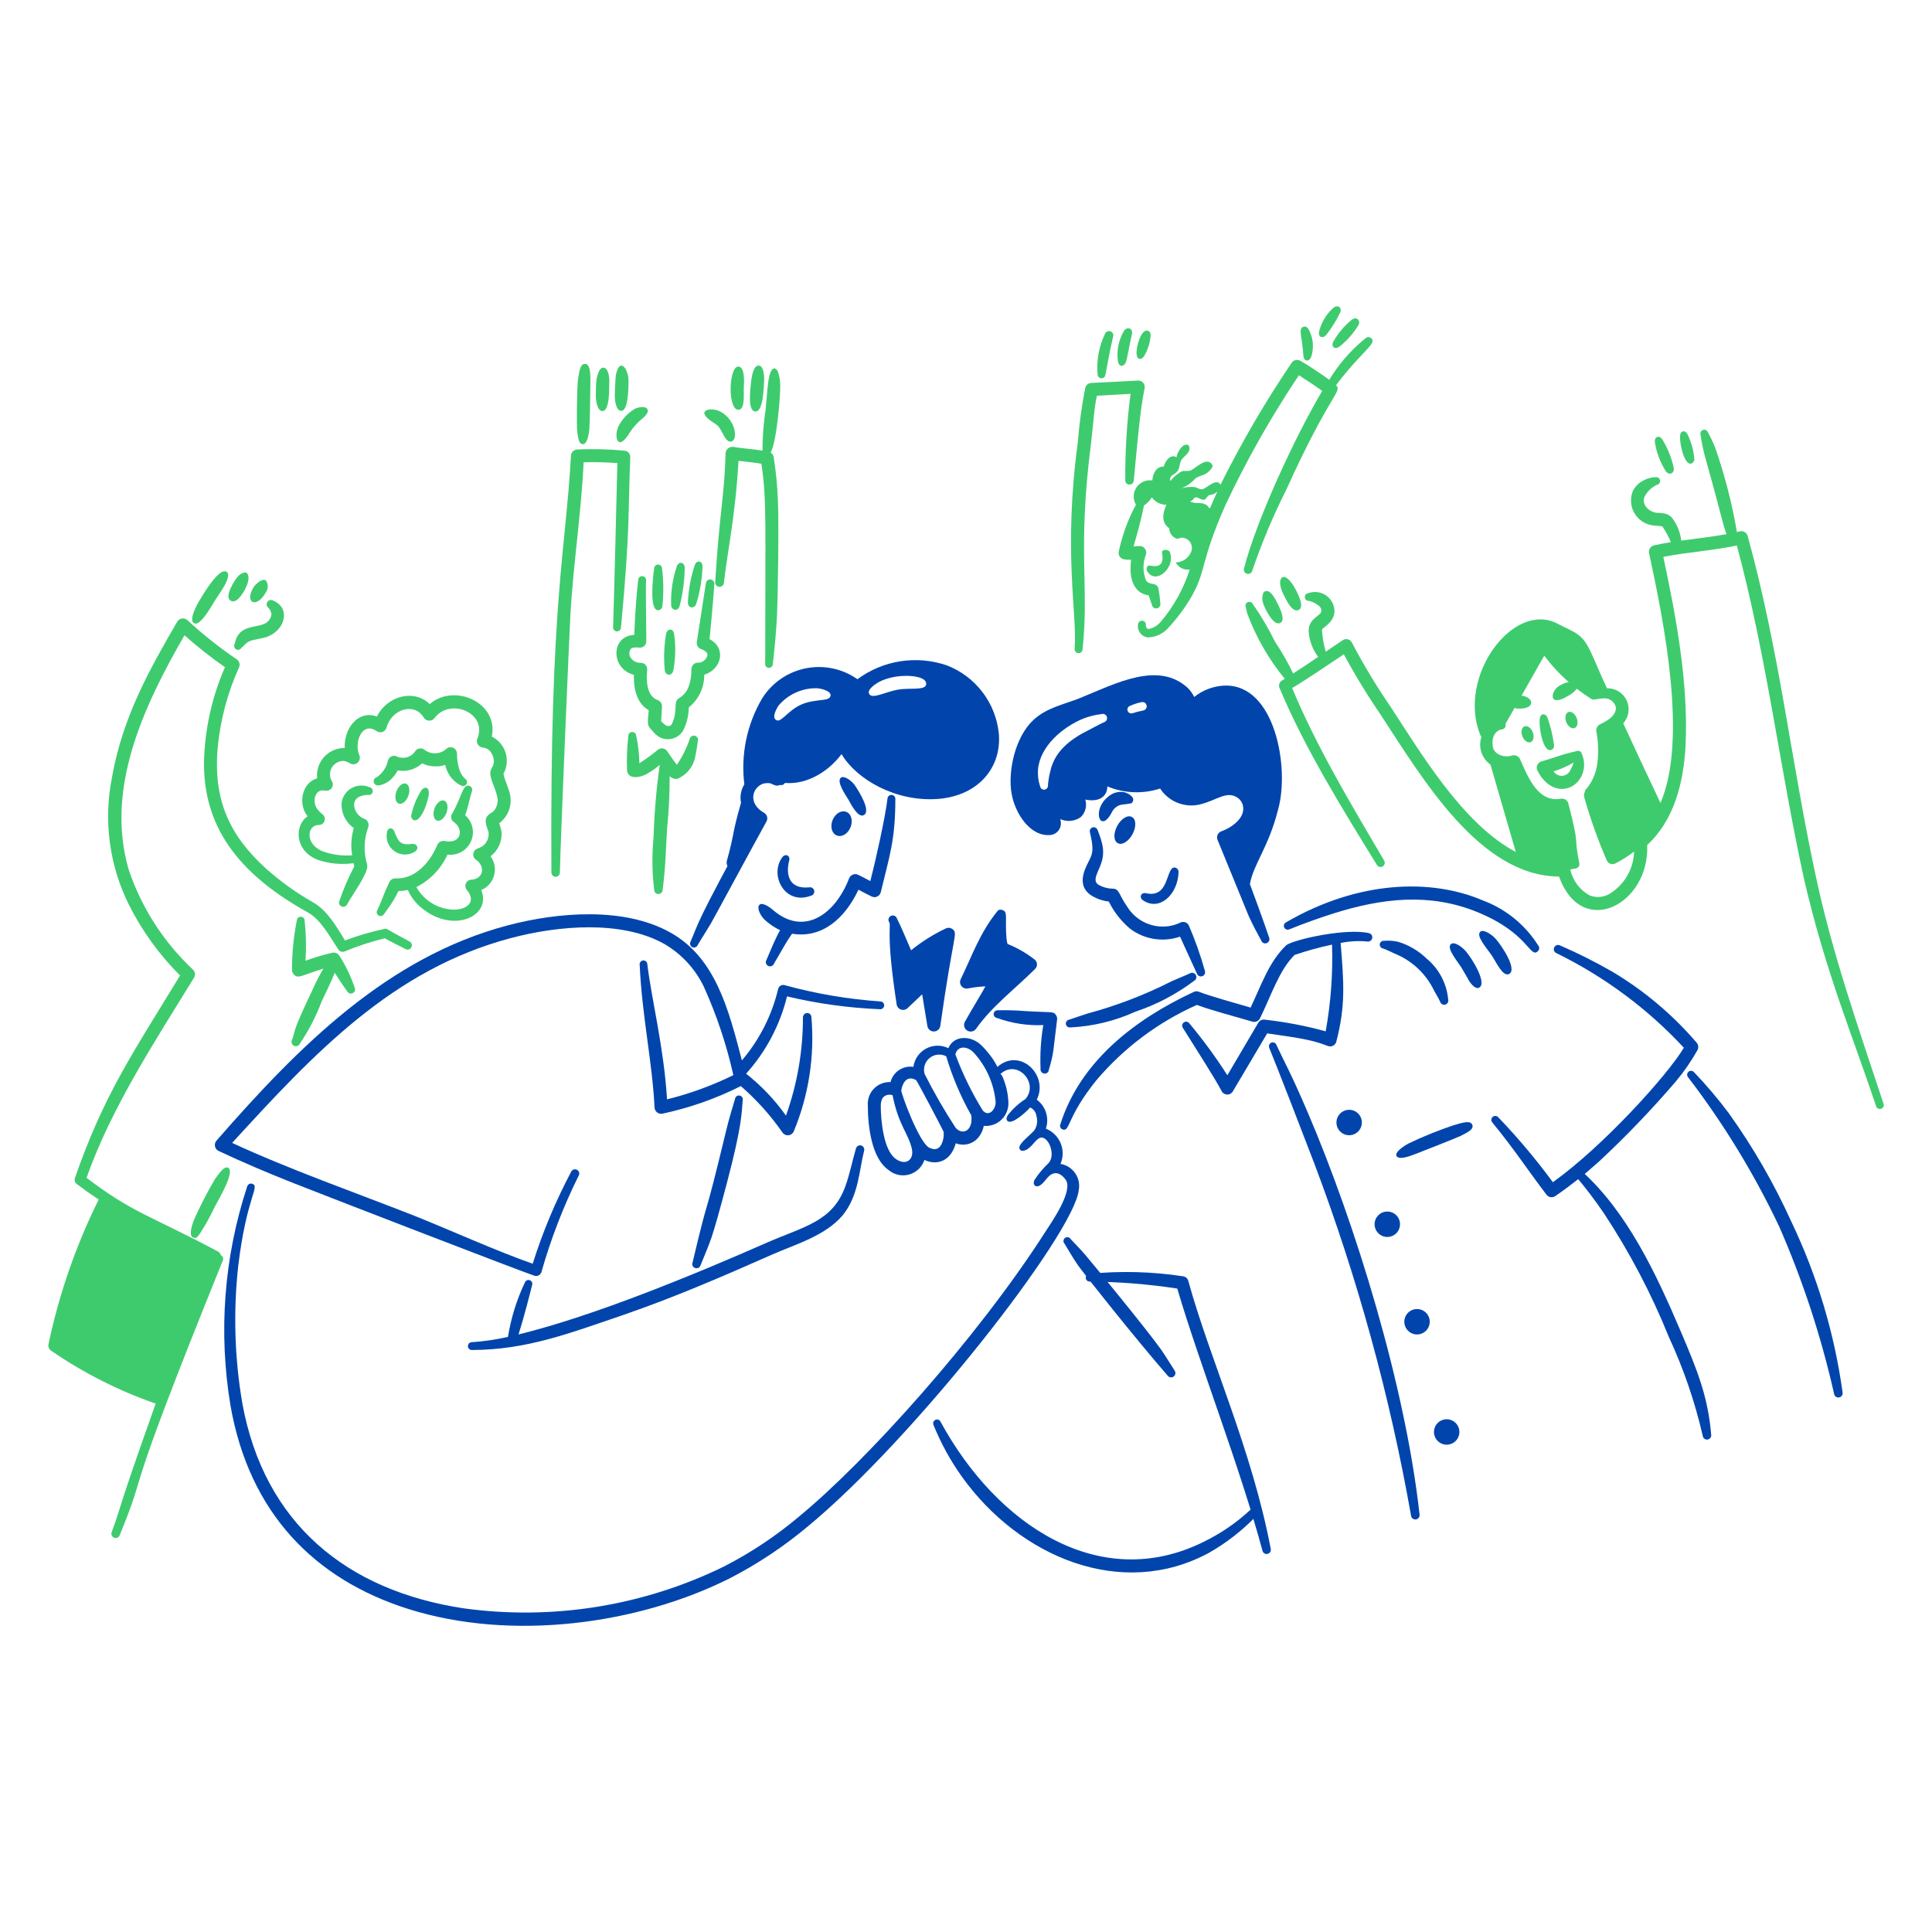 <?xml version="1.0" encoding="UTF-8"?>
<svg xmlns="http://www.w3.org/2000/svg" width="128" height="128" viewBox="0 0 128 128" fill="none">
  <path d="M66.177 48.62C66.08 47.616 65.705 46.66 65.095 45.858C64.484 45.056 63.662 44.44 62.721 44.079C61.734 43.743 60.681 43.651 59.652 43.811C58.622 43.971 57.647 44.379 56.809 44.999C56.317 44.654 55.761 44.411 55.172 44.287C54.584 44.163 53.977 44.16 53.388 44.277C52.798 44.395 52.239 44.63 51.743 44.97C51.247 45.31 50.826 45.747 50.504 46.255C49.475 47.994 49.059 50.029 49.324 52.032C49.33 52.089 49.351 52.144 49.386 52.19C49.419 52.236 49.465 52.273 49.518 52.296C49.57 52.319 49.628 52.328 49.685 52.322C49.742 52.316 49.797 52.294 49.843 52.261C49.998 52.124 50.178 52.021 50.374 51.957C50.569 51.893 50.776 51.869 50.981 51.887C51.136 51.91 51.276 52.05 51.5 52.05C51.562 52.05 51.622 52.03 51.67 51.992C51.719 51.954 51.753 51.9 51.767 51.84C53.245 52.092 54.801 51.235 55.755 49.961C56.741 51.636 59.365 53.158 62.186 52.928C64.881 52.696 66.357 50.801 66.177 48.62ZM55.025 46.096C54.949 46.51 54.04 46.266 53.101 46.672C52.181 47.073 51.75 47.919 51.416 47.701C51.123 47.532 51.444 46.954 51.571 46.759C51.888 46.379 52.288 46.076 52.742 45.875C53.194 45.674 53.688 45.58 54.182 45.601C54.432 45.632 55.082 45.78 55.025 46.096ZM61.361 45.352C61.285 45.764 60.236 45.551 59.479 45.693C58.647 45.841 57.789 46.342 57.584 45.975C57.416 45.681 58.053 45.248 58.44 45.084C58.725 44.968 59.021 44.885 59.324 44.833C60.225 44.684 61.455 44.823 61.358 45.352H61.361Z" fill="#0145AC"></path>
  <path d="M104.41 77.939C105.07 78.723 105.69 79.54 106.266 80.388C107.968 82.966 109.407 85.708 110.563 88.573C111.538 90.673 112.292 92.869 112.81 95.126C112.819 95.2 112.856 95.268 112.915 95.315C112.974 95.361 113.048 95.383 113.123 95.374C113.197 95.366 113.265 95.328 113.312 95.269C113.359 95.211 113.38 95.136 113.371 95.062C113.162 92.522 112.434 90.747 111.364 88.233C109.69 84.302 107.797 80.297 104.778 77.577C104.73 77.528 104.664 77.501 104.596 77.5C104.527 77.499 104.461 77.526 104.413 77.574C104.364 77.622 104.336 77.688 104.336 77.756C104.335 77.825 104.362 77.89 104.41 77.939Z" fill="#0145AC"></path>
  <path d="M50.276 53.982C49.988 53.813 49.761 53.556 49.63 53.248C49.63 53.238 49.616 53.228 49.616 53.219C49.615 53.154 49.589 53.092 49.544 53.044C49.5 52.997 49.439 52.968 49.374 52.964C49.309 52.959 49.245 52.978 49.194 53.018C49.142 53.059 49.108 53.116 49.097 53.18C48.46 55.39 48.703 55.053 48.156 57.037C48.127 57.142 48.139 57.254 48.189 57.351C48.239 57.448 48.324 57.523 48.426 57.56C48.528 57.598 48.641 57.595 48.742 57.554C48.842 57.512 48.924 57.435 48.97 57.336C49.346 56.558 49.968 55.319 50.417 54.526C50.444 54.481 50.462 54.431 50.469 54.379C50.476 54.328 50.473 54.275 50.46 54.224C50.447 54.174 50.424 54.127 50.393 54.085C50.361 54.043 50.322 54.008 50.276 53.982Z" fill="#0145AC"></path>
  <path d="M73.461 59.731C73.08 59.688 72.712 59.568 72.379 59.376C71.577 58.894 71.604 58.174 72 57.328C72.313 56.657 72.547 56.546 72.211 55.142C72.192 55.077 72.2 55.007 72.231 54.947C72.262 54.887 72.315 54.841 72.379 54.818C72.446 54.798 72.519 54.804 72.581 54.836C72.644 54.867 72.692 54.921 72.717 54.987C73.101 55.958 73.229 56.55 72.885 57.391C72.663 57.937 72.379 58.385 72.8 58.632C73.08 58.788 73.393 58.872 73.713 58.877C74.165 58.861 74.13 59.302 74.682 60.072C74.905 60.434 75.209 60.74 75.569 60.966C75.93 61.191 76.337 61.331 76.761 61.373C77.252 61.425 77.747 61.34 78.193 61.127C78.243 61.101 78.299 61.085 78.356 61.08C78.413 61.076 78.47 61.083 78.524 61.102C78.578 61.12 78.628 61.15 78.67 61.189C78.712 61.227 78.746 61.274 78.769 61.327C79.187 62.296 79.539 63.292 79.823 64.308C79.836 64.342 79.843 64.379 79.842 64.416C79.841 64.452 79.833 64.488 79.819 64.522C79.804 64.556 79.783 64.586 79.757 64.612C79.73 64.637 79.699 64.657 79.665 64.671C79.631 64.684 79.594 64.691 79.558 64.69C79.521 64.689 79.485 64.681 79.451 64.667C79.418 64.652 79.387 64.631 79.362 64.605C79.336 64.578 79.316 64.547 79.303 64.513L78.18 62.056C77.626 62.246 77.034 62.297 76.457 62.205C75.879 62.112 75.332 61.88 74.866 61.526C74.28 61.03 73.802 60.419 73.461 59.731Z" fill="#0145AC"></path>
  <path d="M75.736 59.653C76.814 60.381 78.017 59.29 78.081 57.814C78.091 57.743 78.075 57.67 78.036 57.609C77.998 57.548 77.939 57.503 77.87 57.481C77.212 57.34 77.539 59.537 75.932 59.179C75.596 59.104 75.438 59.456 75.736 59.653Z" fill="#0145AC"></path>
  <path d="M73.673 53.795C73.742 53.654 73.848 53.534 73.978 53.447C74.109 53.359 74.26 53.308 74.417 53.298C74.91 53.234 74.993 53.26 75.063 53.077C75.18 52.778 74.705 52.544 74.487 52.485C74.295 52.448 74.097 52.458 73.91 52.512C73.722 52.566 73.549 52.663 73.406 52.796C72.305 53.666 72.896 55.309 73.673 53.795Z" fill="#0145AC"></path>
  <path d="M84.09 69.42C84.41 70.174 86.7 76.081 87.098 77.14C89.946 84.687 92.085 92.483 93.488 100.427C93.499 100.502 93.539 100.569 93.6 100.613C93.661 100.658 93.737 100.677 93.811 100.665C93.886 100.654 93.953 100.613 93.998 100.553C94.042 100.492 94.061 100.416 94.049 100.341C93.114 91.854 89.808 81.091 86.621 73.653C85.51 71.061 85.109 70.398 84.556 69.209C84.528 69.147 84.477 69.099 84.414 69.075C84.351 69.051 84.281 69.053 84.22 69.081C84.159 69.11 84.112 69.161 84.088 69.224C84.064 69.287 84.065 69.357 84.09 69.42Z" fill="#0145AC"></path>
  <path d="M49.844 54.351C47.983 52.845 49.752 50.233 51.892 51.486C51.956 51.521 52.004 51.58 52.026 51.65C52.048 51.72 52.041 51.795 52.009 51.861C51.976 51.926 51.919 51.976 51.85 52C51.781 52.025 51.705 52.021 51.639 51.991C50.214 51.323 49.136 52.994 50.615 53.847C50.713 53.901 50.786 53.992 50.817 54.1C50.849 54.208 50.837 54.324 50.783 54.423C49.718 56.348 47.283 60.87 47.09 61.197C46.804 61.682 46.491 62.153 46.205 62.643C46.172 62.701 46.118 62.745 46.054 62.764C45.99 62.784 45.921 62.778 45.861 62.748C45.802 62.718 45.756 62.665 45.733 62.602C45.711 62.539 45.714 62.47 45.742 62.409C46.321 61.063 46.065 61.237 49.844 54.351Z" fill="#0145AC"></path>
  <path d="M58.8 52.897C58.659 54.117 58.013 57.018 57.662 58.375C56.851 57.955 56.757 57.856 56.525 57.938C56.465 57.958 56.41 57.99 56.364 58.033C56.317 58.077 56.281 58.13 56.258 58.188C55.317 60.624 53.237 62.039 51.217 60.292C51.02 60.121 50.538 59.772 50.332 59.932C50.126 60.092 50.312 60.586 50.652 60.929C50.958 61.213 51.305 61.449 51.682 61.628C51.34 62.231 50.995 63.1 50.779 63.6C50.759 63.633 50.746 63.669 50.741 63.707C50.736 63.744 50.738 63.783 50.748 63.819C50.758 63.856 50.776 63.89 50.8 63.92C50.824 63.95 50.854 63.974 50.888 63.992C50.921 64.009 50.959 64.02 50.996 64.022C51.035 64.025 51.073 64.02 51.108 64.007C51.144 63.994 51.177 63.974 51.205 63.949C51.233 63.922 51.255 63.891 51.271 63.856C52.025 62.576 52.06 62.458 52.478 61.861C54.499 62.193 56.003 60.801 56.874 58.947C57.803 59.424 57.862 59.501 58.095 59.407C58.157 59.384 58.214 59.345 58.258 59.295C58.303 59.245 58.334 59.184 58.351 59.12C58.942 56.671 59.319 55.642 59.319 52.924C59.319 52.857 59.294 52.792 59.248 52.744C59.202 52.695 59.139 52.666 59.072 52.663C59.005 52.659 58.94 52.681 58.889 52.725C58.838 52.769 58.806 52.83 58.8 52.897Z" fill="#0145AC"></path>
  <path d="M51.822 56.803C50.954 58.002 52.01 60.003 53.731 59.342C53.767 59.334 53.802 59.319 53.832 59.297C53.862 59.275 53.888 59.248 53.907 59.216C53.927 59.185 53.94 59.15 53.946 59.113C53.952 59.077 53.951 59.039 53.943 59.003C53.934 58.967 53.919 58.933 53.897 58.903C53.876 58.873 53.848 58.847 53.817 58.827C53.785 58.808 53.75 58.794 53.714 58.788C53.677 58.782 53.64 58.783 53.603 58.792C52.202 58.92 52.071 57.852 52.284 57.026C52.379 56.657 52.017 56.534 51.822 56.803Z" fill="#0145AC"></path>
  <path d="M56.203 52.965C56.385 53.305 56.843 54.185 57.214 54.011C57.741 53.763 56.928 52.45 56.596 51.972C56.362 51.68 55.908 51.368 55.711 51.524C55.389 51.783 56.063 52.731 56.203 52.965Z" fill="#0145AC"></path>
  <path d="M63.113 61.563C63.055 61.515 62.986 61.484 62.911 61.473C62.837 61.462 62.761 61.471 62.692 61.499C61.858 61.889 61.076 62.38 60.361 62.959C60.041 62.228 59.758 61.517 59.406 60.808C59.372 60.742 59.313 60.691 59.243 60.668C59.172 60.644 59.096 60.648 59.028 60.68C58.961 60.711 58.909 60.768 58.882 60.837C58.856 60.907 58.857 60.984 58.886 61.052C59.104 61.355 58.637 61.52 59.406 66.552C59.419 66.629 59.452 66.7 59.503 66.759C59.553 66.818 59.618 66.862 59.691 66.887C59.765 66.912 59.843 66.917 59.919 66.901C59.995 66.885 60.065 66.849 60.122 66.797C60.442 66.495 60.768 66.191 61.091 65.88C61.091 65.785 61.313 67.252 61.442 67.981C61.46 68.083 61.514 68.175 61.594 68.241C61.674 68.306 61.775 68.341 61.879 68.339C61.982 68.337 62.081 68.297 62.158 68.228C62.235 68.159 62.285 68.065 62.299 67.962C63.163 61.821 63.481 61.864 63.113 61.563Z" fill="#0145AC"></path>
  <path d="M68.546 63.573C67.999 63.145 67.394 62.796 66.749 62.538C66.712 62.404 66.688 62.266 66.679 62.127C66.576 60.873 66.794 60.372 66.412 60.3C66.356 60.268 66.291 60.258 66.229 60.272C66.166 60.285 66.111 60.322 66.075 60.374C64.898 61.826 64.384 63.376 63.642 64.889C63.611 64.961 63.599 65.041 63.609 65.119C63.619 65.198 63.65 65.272 63.7 65.334C63.749 65.395 63.814 65.443 63.888 65.47C63.962 65.498 64.042 65.504 64.12 65.49C64.504 65.413 64.894 65.366 65.285 65.348C65.133 65.659 64.458 66.741 63.923 67.699C63.871 67.797 63.858 67.912 63.887 68.02C63.916 68.127 63.985 68.22 64.08 68.279C64.174 68.337 64.288 68.358 64.397 68.335C64.507 68.313 64.603 68.25 64.668 68.159C65.714 66.67 67.19 65.573 68.572 64.202C68.615 64.161 68.65 64.111 68.672 64.056C68.695 64.001 68.705 63.941 68.703 63.882C68.7 63.822 68.685 63.764 68.658 63.71C68.631 63.657 68.593 63.61 68.546 63.573Z" fill="#0145AC"></path>
  <path d="M69.122 67.915C68.076 67.96 67.031 67.799 66.047 67.442C65.979 67.43 65.918 67.391 65.879 67.335C65.839 67.278 65.824 67.208 65.836 67.14C65.851 67.072 65.891 67.013 65.949 66.974C66.007 66.936 66.077 66.922 66.145 66.934C66.736 66.92 67.326 66.938 67.915 66.986C69.687 67.093 69.771 66.997 69.937 67.217C69.976 67.263 70.006 67.317 70.023 67.375C70.04 67.434 70.044 67.495 70.035 67.555C69.757 69.704 69.843 69.677 69.487 70.883C69.484 70.92 69.473 70.955 69.455 70.987C69.438 71.02 69.414 71.048 69.385 71.071C69.356 71.093 69.323 71.11 69.287 71.119C69.252 71.129 69.215 71.131 69.178 71.125C69.141 71.121 69.105 71.109 69.073 71.09C69.04 71.072 69.012 71.046 68.99 71.017C68.968 70.987 68.951 70.952 68.943 70.916C68.934 70.88 68.933 70.842 68.939 70.805C68.898 69.838 68.959 68.869 69.122 67.915Z" fill="#0145AC"></path>
  <path d="M70.921 68.069C72.406 67.997 73.864 67.644 75.218 67.029C76.621 66.56 77.94 65.866 79.122 64.975C79.154 64.957 79.182 64.932 79.205 64.903C79.227 64.873 79.244 64.84 79.254 64.804C79.263 64.769 79.266 64.731 79.261 64.695C79.256 64.658 79.244 64.623 79.226 64.59C79.207 64.558 79.183 64.53 79.153 64.508C79.124 64.485 79.091 64.469 79.055 64.459C78.983 64.439 78.906 64.45 78.841 64.487C78.448 64.668 78.041 64.82 77.647 64.999C75.863 65.906 73.99 66.626 72.058 67.147C71.716 67.25 71.049 67.488 70.823 67.559C70.79 67.565 70.758 67.578 70.73 67.597C70.701 67.615 70.677 67.64 70.658 67.668C70.639 67.696 70.625 67.728 70.619 67.761C70.612 67.794 70.612 67.828 70.618 67.862C70.624 67.895 70.637 67.927 70.656 67.955C70.675 67.984 70.699 68.008 70.727 68.027C70.755 68.046 70.787 68.059 70.82 68.066C70.853 68.073 70.888 68.073 70.921 68.067V68.069Z" fill="#0145AC"></path>
  <path d="M85.427 61.569C86.378 61.185 87.343 60.837 88.32 60.527C91.534 59.511 94.71 59.126 97.897 60.436C101.282 61.825 101.353 63.516 101.885 63.022C101.913 62.997 101.935 62.967 101.951 62.933C101.966 62.9 101.975 62.863 101.977 62.826C101.978 62.789 101.972 62.752 101.958 62.717C101.945 62.682 101.925 62.65 101.899 62.623C101.034 61.254 99.74 60.208 98.22 59.648C94.854 58.209 90.028 58.304 85.203 61.107C85.142 61.137 85.095 61.19 85.073 61.254C85.05 61.319 85.055 61.389 85.085 61.45C85.114 61.512 85.167 61.558 85.231 61.581C85.296 61.603 85.366 61.599 85.427 61.569Z" fill="#0145AC"></path>
  <path d="M91.635 62.842C91.838 62.906 92.266 63.12 92.379 63.17C93.539 63.632 94.482 64.516 95.019 65.644C95.147 65.883 95.3 66.11 95.412 66.364C95.421 66.399 95.438 66.432 95.46 66.461C95.482 66.489 95.51 66.513 95.541 66.531C95.573 66.549 95.607 66.561 95.643 66.566C95.679 66.57 95.716 66.568 95.751 66.558C95.786 66.549 95.819 66.533 95.848 66.51C95.876 66.488 95.9 66.461 95.918 66.429C95.937 66.398 95.948 66.363 95.953 66.327C95.957 66.291 95.955 66.254 95.945 66.219C95.899 65.698 95.75 65.191 95.507 64.728C95.263 64.265 94.931 63.854 94.529 63.519C93.999 63.003 93.354 62.62 92.648 62.401C92.34 62.329 92.022 62.305 91.707 62.33C91.639 62.322 91.57 62.341 91.516 62.382C91.461 62.423 91.424 62.484 91.412 62.551C91.404 62.619 91.423 62.687 91.465 62.742C91.506 62.796 91.567 62.832 91.635 62.842Z" fill="#0145AC"></path>
  <path d="M96.803 64.072C96.957 64.321 97.098 64.584 97.251 64.84C97.326 65.018 97.703 65.568 97.98 65.443C98.556 65.184 97.564 63.548 97.124 63.035C96.851 62.715 96.326 62.343 96.113 62.562C95.839 62.848 96.545 63.666 96.803 64.072Z" fill="#0145AC"></path>
  <path d="M98.837 63.308C99.09 63.677 99.552 64.716 99.96 64.539C100.565 64.279 99.525 62.68 99.076 62.183C98.833 61.911 98.264 61.533 98.065 61.735C97.782 62.028 98.496 62.805 98.837 63.308Z" fill="#0145AC"></path>
  <path d="M57.06 75.889C56.987 75.869 56.909 75.879 56.843 75.917C56.777 75.954 56.729 76.016 56.709 76.09C56.47 76.9 56.301 77.784 56.005 78.6C55.164 80.929 53.294 81.246 50.821 82.323C46.081 84.409 39.38 87.183 34.351 88.411C34.747 87.18 35.141 85.591 35.247 85.161C35.261 85.129 35.268 85.095 35.269 85.061C35.269 85.026 35.262 84.992 35.249 84.96C35.235 84.928 35.216 84.899 35.191 84.875C35.166 84.851 35.137 84.832 35.105 84.82C35.072 84.808 35.038 84.802 35.003 84.803C34.969 84.805 34.935 84.813 34.904 84.827C34.873 84.842 34.844 84.863 34.822 84.889C34.799 84.914 34.781 84.945 34.77 84.977C34.23 86.117 33.855 87.327 33.654 88.572C32.862 88.754 32.056 88.872 31.245 88.924C31.211 88.926 31.178 88.934 31.147 88.949C31.116 88.964 31.089 88.984 31.066 89.01C31.044 89.035 31.026 89.065 31.015 89.097C31.003 89.129 30.998 89.163 31 89.197C31.002 89.231 31.011 89.264 31.026 89.295C31.04 89.325 31.061 89.353 31.086 89.375C31.111 89.398 31.141 89.416 31.173 89.427C31.205 89.438 31.239 89.443 31.273 89.441C34.933 89.433 37.818 88.297 41.257 87.133C44.801 85.906 47.724 84.631 51.171 83.112C52.698 82.438 54.678 81.881 55.833 80.513C56.892 79.213 56.921 77.528 57.251 76.234C57.269 76.163 57.259 76.088 57.224 76.024C57.188 75.96 57.13 75.911 57.06 75.889Z" fill="#0145AC"></path>
  <path d="M70.261 77.111C70.354 76.894 70.403 76.661 70.404 76.425C70.406 76.19 70.36 75.956 70.27 75.738C70.179 75.521 70.046 75.323 69.878 75.158C69.71 74.992 69.511 74.862 69.292 74.775C69.408 74.433 69.412 74.062 69.303 73.717C69.195 73.371 68.979 73.07 68.688 72.855C69.499 71.242 67.581 69.369 66.084 70.683C65.951 70.435 65.855 70.265 65.691 70.038C65.483 69.751 65.25 69.481 64.995 69.232C64.294 68.568 63.172 68.602 62.832 69.444C62.602 69.332 62.348 69.275 62.092 69.28C61.835 69.284 61.583 69.35 61.357 69.471C61.131 69.592 60.937 69.765 60.79 69.975C60.644 70.186 60.549 70.428 60.515 70.683C60.182 70.633 59.843 70.709 59.563 70.895C59.283 71.082 59.082 71.365 58.999 71.691C58.795 71.682 58.591 71.716 58.401 71.791C58.212 71.867 58.04 71.981 57.898 72.128C57.756 72.275 57.646 72.45 57.577 72.642C57.508 72.834 57.48 73.039 57.496 73.243C57.496 74.598 57.739 76.734 58.858 77.507C59.043 77.668 59.265 77.78 59.504 77.834C59.743 77.888 59.992 77.882 60.228 77.817C60.464 77.751 60.68 77.629 60.858 77.46C61.035 77.291 61.168 77.082 61.245 76.849C61.472 76.962 61.723 77.016 61.975 77.008C62.551 76.981 63.072 76.624 63.324 75.745C63.602 75.854 63.909 75.866 64.195 75.778C64.481 75.69 64.728 75.507 64.896 75.26C65.037 75.061 65.133 74.833 65.177 74.592C65.394 74.612 65.612 74.585 65.817 74.512C66.021 74.439 66.208 74.322 66.363 74.17C66.518 74.018 66.638 73.833 66.714 73.63C66.791 73.427 66.822 73.209 66.806 72.992C66.779 72.401 66.639 71.82 66.395 71.28L66.288 71.15C67.387 70.15 68.849 71.738 67.944 72.81C67.492 73.1 67.093 73.465 66.764 73.89C66.688 74.018 66.648 74.151 66.736 74.255C67.01 74.575 67.997 73.665 68.249 73.371C68.358 73.419 68.452 73.494 68.524 73.588C68.596 73.682 68.642 73.793 68.66 73.911C68.712 74.075 68.727 74.249 68.704 74.419C68.68 74.59 68.618 74.753 68.522 74.896C68.132 75.326 67.331 75.874 67.581 76.171C67.675 76.283 67.82 76.249 67.946 76.199C68.337 76.042 68.592 75.512 68.887 75.389C69.414 75.17 69.999 76.487 69.463 77.066C69.111 77.399 68.799 77.772 68.535 78.178C68.482 78.315 68.454 78.446 68.563 78.544C68.672 78.641 68.804 78.595 68.928 78.518C69.211 78.345 69.403 77.898 69.732 77.769C70.141 77.608 70.448 77.951 70.599 78.153C71.141 78.886 69.653 80.998 69.237 81.642C64.729 88.676 57.348 96.853 52.932 100.48C51.406 101.767 49.738 102.876 47.961 103.787C42.625 106.398 36.632 107.363 30.745 106.56C22.973 105.393 17.512 100.938 16.057 92.987C15.537 89.958 15.448 86.87 15.79 83.816C16.345 79.265 17.243 78.617 16.717 78.429C16.651 78.407 16.578 78.412 16.515 78.442C16.452 78.473 16.403 78.527 16.38 78.594C14.84 83.277 14.46 88.263 15.271 93.126C16.509 100.204 20.804 104.627 27.053 106.599C33.891 108.759 42.274 107.623 48.355 104.565C50.188 103.619 51.912 102.474 53.495 101.15C60.557 95.337 71.159 81.744 71.469 78.852C71.507 78.658 71.506 78.459 71.465 78.265C71.425 78.072 71.346 77.888 71.233 77.726C71.12 77.564 70.976 77.426 70.809 77.32C70.642 77.214 70.456 77.143 70.261 77.111ZM59.364 76.791C58.541 76.244 58.353 74.25 58.353 73.246C58.353 72.741 58.617 72.439 59.131 72.553C59.548 74.61 60.163 75.029 60.417 76.13C60.56 76.859 59.999 77.238 59.364 76.793V76.791ZM62.383 75.794C62.203 76.16 61.924 76.219 61.551 76.03C60.879 75.669 59.68 72.403 59.712 72.234C59.86 71.454 60.274 71.314 60.695 71.564C60.759 71.603 62.514 74.933 62.52 74.998C62.545 75.271 62.498 75.547 62.383 75.796V75.794ZM64.349 74.38C64.196 75.108 63.599 75.091 63.296 74.694C62.552 73.551 61.871 72.368 61.257 71.15C61.203 70.961 61.206 70.76 61.265 70.573C61.324 70.385 61.437 70.219 61.589 70.095C61.741 69.971 61.927 69.894 62.122 69.874C62.318 69.854 62.515 69.891 62.689 69.982C63.093 71.344 63.65 72.655 64.349 73.892C64.37 74.055 64.37 74.22 64.349 74.382V74.38ZM65.107 73.566C64.384 72.392 63.777 71.15 63.296 69.858C63.429 69.265 64.087 69.293 64.503 69.73C65.334 70.632 65.847 71.78 65.964 73.001C65.976 73.51 65.508 74.032 65.107 73.569V73.566Z" fill="#0145AC"></path>
  <path d="M61.849 94.412C62.342 95.632 62.978 96.789 63.745 97.859C67.56 103.171 74.305 105.997 80.076 102.89C81.232 102.236 82.286 101.418 83.208 100.461C83.234 100.436 83.256 100.405 83.271 100.371C83.286 100.337 83.294 100.3 83.294 100.263C83.295 100.226 83.288 100.189 83.275 100.154C83.261 100.119 83.241 100.088 83.215 100.061C83.189 100.034 83.159 100.013 83.124 99.998C83.09 99.983 83.054 99.975 83.016 99.975C82.979 99.974 82.942 99.981 82.908 99.994C82.873 100.008 82.842 100.028 82.815 100.054C81.891 100.908 80.845 101.62 79.711 102.166C72.89 105.533 66.07 101.092 62.312 94.191C62.298 94.161 62.278 94.134 62.253 94.111C62.228 94.088 62.198 94.071 62.167 94.06C62.135 94.049 62.101 94.043 62.068 94.045C62.034 94.047 62.001 94.055 61.971 94.07C61.94 94.084 61.913 94.105 61.89 94.129C61.868 94.154 61.85 94.184 61.839 94.215C61.828 94.247 61.823 94.281 61.825 94.314C61.826 94.348 61.835 94.381 61.849 94.412Z" fill="#0145AC"></path>
  <path d="M77.997 85.371C76.082 85.079 74.149 84.924 72.212 84.907C72.178 84.91 72.144 84.906 72.112 84.896C72.08 84.886 72.05 84.869 72.024 84.847C71.999 84.826 71.978 84.799 71.962 84.769C71.947 84.739 71.937 84.706 71.934 84.673C71.932 84.639 71.936 84.605 71.946 84.573C71.956 84.541 71.973 84.511 71.995 84.485C72.016 84.46 72.043 84.439 72.073 84.423C72.103 84.408 72.136 84.398 72.169 84.395C74.232 84.19 76.312 84.244 78.362 84.555C78.447 84.562 78.528 84.595 78.593 84.65C78.659 84.704 78.706 84.778 78.727 84.86C80.144 90.023 82.931 95.996 84.19 102.611C84.207 102.684 84.194 102.76 84.155 102.824C84.115 102.887 84.053 102.932 83.98 102.949C83.907 102.966 83.831 102.954 83.767 102.914C83.704 102.875 83.659 102.812 83.642 102.739C82.131 97.122 79.47 90.369 77.997 85.371Z" fill="#0145AC"></path>
  <path d="M90.706 61.824C89.192 61.474 85.775 62.231 85.229 62.614C84.077 63.706 83.576 65.242 82.856 66.755C81.778 66.435 80.267 66.031 79.416 65.702C79.311 65.663 79.196 65.668 79.096 65.714C75.148 67.552 71.569 70.329 70.249 74.495C70.236 74.527 70.23 74.561 70.231 74.596C70.231 74.63 70.239 74.664 70.254 74.695C70.268 74.726 70.289 74.754 70.315 74.777C70.34 74.8 70.371 74.817 70.403 74.828C70.894 75.014 70.659 74.022 72.636 71.572C74.452 69.429 76.727 67.723 79.292 66.58C80.449 66.997 81.731 67.318 82.972 67.686C83.068 67.714 83.172 67.708 83.264 67.668C83.356 67.628 83.432 67.556 83.477 67.467C84.196 66.025 84.727 64.306 85.766 63.268C86.58 62.99 87.41 62.761 88.251 62.584C88.313 64.508 88.172 66.433 87.83 68.328C86.509 67.964 85.161 67.706 83.798 67.556C83.713 67.541 83.626 67.553 83.548 67.59C83.47 67.627 83.406 67.688 83.363 67.763L81.315 71.24C80.552 70.043 79.712 68.895 78.801 67.805C78.763 67.748 78.703 67.708 78.634 67.694C78.566 67.681 78.495 67.695 78.438 67.734C78.38 67.772 78.34 67.832 78.327 67.9C78.313 67.969 78.327 68.039 78.366 68.097C79.207 69.441 80.46 71.383 80.936 72.289C80.971 72.357 81.023 72.414 81.088 72.454C81.153 72.494 81.227 72.516 81.303 72.518C81.379 72.52 81.455 72.501 81.521 72.463C81.587 72.425 81.642 72.371 81.68 72.304L83.955 68.464C84.769 68.592 85.555 68.682 86.314 68.831C87.969 69.151 87.971 69.445 88.308 69.284C88.363 69.259 88.412 69.222 88.45 69.176C88.489 69.13 88.517 69.076 88.533 69.018C89.152 66.638 89.039 65.136 88.82 62.475C89.404 62.353 90.003 62.321 90.597 62.379C90.669 62.389 90.741 62.371 90.8 62.329C90.859 62.287 90.899 62.224 90.913 62.153C90.927 62.082 90.913 62.009 90.875 61.947C90.836 61.886 90.776 61.842 90.706 61.824Z" fill="#0145AC"></path>
  <path d="M93.852 76.427C94.105 76.33 96.552 75.369 96.745 75.269C97.208 75.038 97.661 74.824 97.545 74.524C97.424 74.213 96.92 74.366 96.309 74.549C95.283 74.891 94.28 75.297 93.305 75.765C93.13 75.859 92.394 76.298 92.518 76.583C92.68 76.877 93.405 76.601 93.852 76.427Z" fill="#0145AC"></path>
  <path d="M111.56 69.416C109.151 66.824 106.286 64.698 103.106 63.144C103.038 63.112 102.986 63.055 102.96 62.984C102.935 62.914 102.938 62.837 102.97 62.769C103.001 62.701 103.059 62.648 103.129 62.623C103.2 62.597 103.277 62.6 103.345 62.632C104.543 63.151 105.711 63.738 106.842 64.39C108.943 65.644 110.825 67.232 112.416 69.09C112.472 69.158 112.505 69.241 112.513 69.328C112.52 69.415 112.501 69.502 112.459 69.579C112.046 70.312 111.566 71.006 111.026 71.651C109.428 73.516 107.726 75.29 105.929 76.963C105.016 77.788 104.05 78.551 103.036 79.247C102.946 79.308 102.836 79.332 102.729 79.315C102.622 79.297 102.526 79.239 102.46 79.153C101.163 77.449 100.372 76.201 98.865 74.361C98.822 74.309 98.8 74.242 98.805 74.174C98.811 74.106 98.842 74.042 98.894 73.997C98.945 73.952 99.011 73.929 99.079 73.933C99.148 73.936 99.212 73.966 99.258 74.016C100.558 75.371 101.768 76.811 102.881 78.324C106.21 75.948 110.477 71.233 111.56 69.416Z" fill="#0145AC"></path>
  <path d="M111.839 71.369C114.202 74.455 116.231 77.783 117.892 81.297C119.447 84.859 120.66 88.561 121.515 92.353C121.528 92.427 121.57 92.493 121.632 92.537C121.694 92.58 121.771 92.597 121.845 92.584C121.919 92.571 121.986 92.528 122.029 92.466C122.072 92.405 122.089 92.328 122.076 92.254C121.534 88.327 120.388 84.509 118.678 80.933C117.536 78.409 116.148 76.003 114.536 73.751C113.823 72.799 113.054 71.892 112.232 71.034C112.187 70.982 112.124 70.95 112.056 70.944C111.987 70.939 111.92 70.961 111.868 71.005C111.816 71.05 111.783 71.113 111.778 71.181C111.773 71.249 111.795 71.317 111.839 71.369Z" fill="#0145AC"></path>
  <path d="M70.528 82.397C70.715 82.723 71.186 83.493 71.412 83.82C71.732 84.282 75.258 88.73 77.364 91.144C77.409 91.203 77.476 91.241 77.549 91.252C77.622 91.263 77.696 91.244 77.756 91.201C77.816 91.158 77.857 91.093 77.871 91.021C77.884 90.948 77.868 90.873 77.828 90.812C77.514 90.337 77.238 89.857 76.915 89.398C76.027 88.143 72.319 83.621 71.888 83.121C71.582 82.766 71.256 82.438 70.933 82.09C70.914 82.059 70.89 82.032 70.86 82.011C70.831 81.991 70.797 81.976 70.762 81.969C70.726 81.963 70.69 81.963 70.655 81.972C70.62 81.98 70.587 81.995 70.558 82.017C70.529 82.039 70.506 82.066 70.488 82.098C70.471 82.13 70.461 82.165 70.458 82.2C70.455 82.236 70.46 82.272 70.472 82.306C70.484 82.34 70.503 82.371 70.528 82.397Z" fill="#0145AC"></path>
  <path d="M58.336 66.348C56.185 66.201 54.054 65.838 51.975 65.266C51.931 65.254 51.885 65.252 51.839 65.258C51.794 65.265 51.75 65.281 51.711 65.305C51.672 65.329 51.637 65.36 51.611 65.397C51.584 65.434 51.565 65.477 51.554 65.522C51.139 67.266 50.316 68.888 49.153 70.253C48.281 66.925 47.425 63.465 44.42 61.786C41.381 60.076 36.996 60.42 33.636 61.309C25.687 63.412 19.842 69.27 14.341 75.572C14.297 75.623 14.266 75.683 14.249 75.748C14.232 75.813 14.23 75.881 14.243 75.947C14.257 76.013 14.286 76.075 14.327 76.128C14.368 76.181 14.421 76.224 14.482 76.253C16.139 77.034 17.81 77.739 19.509 78.41C22.051 79.412 34.562 84.249 35.405 84.519C35.497 84.549 35.597 84.542 35.684 84.499C35.77 84.456 35.837 84.381 35.868 84.29C36.493 82.084 37.321 79.94 38.34 77.886C38.359 77.854 38.371 77.818 38.376 77.781C38.38 77.744 38.377 77.706 38.367 77.67C38.356 77.634 38.339 77.601 38.315 77.572C38.291 77.543 38.261 77.519 38.227 77.502C38.162 77.468 38.086 77.461 38.015 77.482C37.944 77.503 37.885 77.551 37.849 77.615C36.813 79.57 35.957 81.615 35.292 83.724C32.891 82.887 29.797 81.484 27.457 80.549C23.457 78.978 19.17 77.477 15.38 75.721C20.812 69.776 26.018 64.22 33.86 62.147C37.003 61.315 41.171 60.956 43.999 62.531C45.135 63.19 46.049 64.173 46.623 65.355C47.477 67.241 48.135 69.21 48.587 71.23C47.184 71.921 45.711 72.458 44.194 72.834C43.975 69.353 43.191 66.341 42.888 63.892C42.889 63.855 42.882 63.819 42.867 63.786C42.853 63.753 42.832 63.723 42.805 63.699C42.778 63.674 42.747 63.656 42.712 63.644C42.678 63.633 42.642 63.629 42.606 63.633C42.57 63.636 42.535 63.648 42.504 63.666C42.472 63.684 42.445 63.709 42.424 63.738C42.403 63.767 42.388 63.801 42.381 63.837C42.374 63.872 42.374 63.909 42.382 63.944C42.528 67.266 43.229 70.438 43.365 73.381C43.37 73.443 43.387 73.504 43.416 73.559C43.445 73.614 43.486 73.662 43.535 73.7C43.584 73.738 43.64 73.765 43.701 73.78C43.761 73.794 43.824 73.796 43.885 73.785C45.688 73.4 47.434 72.786 49.081 71.956C50.128 72.865 51.058 73.901 51.847 75.041C51.892 75.103 51.952 75.151 52.022 75.182C52.092 75.212 52.169 75.223 52.245 75.214C52.32 75.205 52.392 75.176 52.453 75.131C52.514 75.085 52.562 75.023 52.591 74.953C53.582 72.559 53.982 69.962 53.758 67.381C53.757 67.344 53.748 67.307 53.733 67.274C53.717 67.24 53.695 67.21 53.667 67.185C53.64 67.16 53.608 67.141 53.572 67.129C53.537 67.117 53.5 67.112 53.463 67.115C53.389 67.121 53.32 67.155 53.271 67.211C53.221 67.266 53.194 67.338 53.197 67.413C53.199 69.628 52.819 71.827 52.073 73.913C51.33 72.866 50.44 71.93 49.432 71.134C50.744 69.677 51.675 67.918 52.143 66.014C54.166 66.495 56.231 66.779 58.308 66.864C58.377 66.867 58.444 66.844 58.494 66.798C58.545 66.752 58.576 66.688 58.58 66.62C58.584 66.552 58.56 66.485 58.514 66.434C58.469 66.383 58.405 66.352 58.336 66.348Z" fill="#0145AC"></path>
  <path d="M48.703 72.787C48.507 73.458 48.335 73.974 48.098 74.954C46.429 81.866 47.171 78.232 45.88 83.658C45.867 83.693 45.861 83.731 45.864 83.768C45.866 83.805 45.876 83.842 45.894 83.875C45.911 83.908 45.935 83.938 45.964 83.961C45.993 83.985 46.026 84.002 46.062 84.012C46.097 84.023 46.134 84.027 46.171 84.024C46.208 84.021 46.243 84.01 46.276 83.993C46.308 83.977 46.337 83.953 46.361 83.925C46.384 83.897 46.402 83.865 46.413 83.829C47.131 82.037 47.102 82.358 48.141 78.444C49.2 74.453 49.132 73.655 49.208 72.884C49.215 72.851 49.214 72.817 49.208 72.784C49.201 72.751 49.187 72.719 49.169 72.691C49.15 72.663 49.125 72.639 49.097 72.621C49.069 72.602 49.037 72.589 49.004 72.583C48.971 72.576 48.937 72.577 48.904 72.583C48.87 72.59 48.839 72.603 48.811 72.622C48.783 72.641 48.759 72.666 48.74 72.694C48.722 72.722 48.709 72.754 48.703 72.787Z" fill="#0145AC"></path>
  <path d="M23.483 65.396C23.234 64.659 22.894 63.954 22.472 63.3C22.424 63.229 22.355 63.174 22.276 63.142C22.196 63.11 22.108 63.103 22.024 63.12C21.419 63.258 20.823 63.436 20.241 63.651C20.301 62.772 20.282 61.888 20.184 61.012C20.189 60.944 20.165 60.876 20.12 60.824C20.074 60.773 20.01 60.741 19.941 60.737C19.872 60.733 19.804 60.756 19.753 60.801C19.701 60.847 19.67 60.911 19.665 60.98C19.452 62.055 19.345 63.148 19.345 64.244C19.343 64.314 19.358 64.383 19.387 64.447C19.416 64.51 19.459 64.566 19.514 64.61C19.805 64.836 20.008 64.61 21.423 64.175C21.162 64.619 20.927 65.077 20.719 65.547C19.276 68.57 19.612 68.182 19.343 68.909C19.311 68.978 19.308 69.057 19.334 69.128C19.36 69.199 19.414 69.257 19.483 69.289C19.552 69.321 19.63 69.324 19.701 69.298C19.773 69.272 19.831 69.218 19.863 69.149C20.454 68.278 20.939 67.339 21.309 66.353C21.509 65.918 22.013 64.898 22.179 64.45C22.456 64.882 22.691 65.249 22.994 65.666C23.01 65.7 23.034 65.731 23.062 65.756C23.091 65.781 23.124 65.801 23.161 65.812C23.197 65.824 23.235 65.828 23.273 65.825C23.311 65.821 23.348 65.81 23.382 65.791C23.415 65.773 23.445 65.748 23.468 65.718C23.491 65.687 23.508 65.653 23.518 65.616C23.527 65.579 23.529 65.54 23.523 65.502C23.517 65.465 23.503 65.429 23.483 65.396Z" fill="#3ECB6E"></path>
  <path d="M14.229 78.138C13.708 79.023 13.239 79.938 12.825 80.879C12.717 81.192 12.486 81.871 12.796 81.992C13.044 82.097 13.155 81.859 13.33 81.596C13.669 81.059 13.974 80.501 14.243 79.926C14.499 79.442 15.595 77.611 15.113 77.366C14.835 77.22 14.462 77.825 14.229 78.138Z" fill="#3ECB6E"></path>
  <path d="M14.273 39.734C14.51 39.361 15.401 38.182 15.031 37.903C14.542 37.487 13.36 39.517 13.051 40.075C12.893 40.38 12.545 41.113 12.855 41.286C13.254 41.536 13.993 40.18 14.273 39.734Z" fill="#3ECB6E"></path>
  <path d="M15.607 38.389C15.36 38.773 14.888 39.572 15.287 39.797C15.654 40.031 16.09 39.338 16.284 38.946C16.585 38.332 16.446 38.007 16.326 37.945C16.206 37.884 15.873 37.975 15.607 38.389Z" fill="#3ECB6E"></path>
  <path d="M16.799 38.903C16.163 39.956 17.015 40.367 17.642 39.196C17.71 39.083 17.743 38.952 17.738 38.821C17.733 38.689 17.69 38.561 17.614 38.454C17.399 38.306 17.001 38.62 16.799 38.903Z" fill="#3ECB6E"></path>
  <path d="M15.972 42.951C16.347 42.583 16.368 42.553 16.492 42.503C16.744 42.356 17.374 42.329 17.755 42.169C18.948 41.67 19.232 40.254 18.093 39.788C18.03 39.753 17.957 39.743 17.887 39.76C17.817 39.776 17.757 39.818 17.716 39.877C17.676 39.937 17.66 40.009 17.67 40.08C17.68 40.15 17.717 40.215 17.773 40.26C17.869 40.356 17.937 40.476 17.969 40.609C17.984 40.644 17.969 40.68 17.984 40.715C17.962 40.865 17.897 41.007 17.798 41.121C17.698 41.236 17.568 41.32 17.422 41.363C16.884 41.581 15.954 41.457 15.624 42.376C15.596 42.482 15.568 42.581 15.54 42.68C15.511 42.737 15.504 42.803 15.521 42.865C15.538 42.926 15.577 42.98 15.632 43.014C15.686 43.048 15.751 43.06 15.814 43.049C15.877 43.037 15.934 43.002 15.972 42.951Z" fill="#3ECB6E"></path>
  <path d="M27.137 62.378C26.658 62.108 26.241 61.914 25.691 61.577C25.628 61.537 25.552 61.524 25.48 61.539C24.587 61.729 23.71 61.985 22.856 62.307C22.268 61.356 21.704 60.343 20.75 59.788C19.64 59.158 18.6 58.413 17.646 57.565C15.23 55.379 14.096 53.021 14.431 49.457C14.611 47.646 15.086 45.876 15.835 44.218C15.877 44.127 15.886 44.024 15.86 43.928C15.835 43.831 15.776 43.746 15.694 43.688C14.539 42.906 13.444 42.037 12.42 41.089C12.371 41.043 12.311 41.01 12.247 40.991C12.182 40.972 12.114 40.968 12.048 40.979C11.982 40.99 11.919 41.016 11.864 41.055C11.809 41.094 11.764 41.145 11.732 41.204C9.947 44.287 8.127 47.476 7.421 51.489C6.84 54.377 7.246 57.377 8.573 60.008C9.441 61.716 10.574 63.276 11.929 64.63C8.68 69.956 6.868 72.582 4.964 78.044C4.939 78.116 4.938 78.195 4.961 78.268C4.984 78.341 5.03 78.405 5.092 78.451C5.565 78.808 6.047 79.147 6.539 79.472C5.029 82.516 3.911 85.739 3.211 89.064C3.195 89.143 3.203 89.224 3.233 89.299C3.263 89.373 3.314 89.437 3.38 89.482C5.523 90.958 7.855 92.139 10.313 92.993C7.48 100.967 8.24 99.207 7.393 101.523C7.37 101.592 7.376 101.668 7.407 101.734C7.439 101.8 7.495 101.852 7.563 101.878C7.632 101.904 7.708 101.902 7.775 101.874C7.843 101.845 7.897 101.792 7.926 101.725C10.031 96.578 7.76 100.818 14.765 83.505C14.791 83.442 14.793 83.372 14.769 83.308C14.745 83.245 14.698 83.193 14.637 83.163C14.621 83.108 14.594 83.057 14.558 83.013C14.521 82.969 14.477 82.933 14.426 82.907C9.882 80.492 8.794 80.365 5.734 78.033C7.373 73.38 10.301 68.941 12.854 64.774C12.906 64.687 12.927 64.584 12.912 64.483C12.896 64.383 12.846 64.291 12.769 64.224C10.833 62.406 9.377 60.138 8.528 57.622C6.961 52.252 9.488 46.833 12.222 42.091C13.073 42.847 13.969 43.552 14.903 44.203C14.032 46.204 13.559 48.357 13.513 50.539C13.513 54.082 15.016 57.471 20.38 60.442C21.252 60.919 21.845 62.042 22.416 62.906C22.459 62.972 22.522 63.021 22.596 63.045C22.671 63.069 22.751 63.067 22.823 63.038C23.69 62.681 24.582 62.388 25.492 62.163C25.993 62.452 26.345 62.599 26.868 62.88C26.901 62.897 26.937 62.908 26.974 62.912C27.012 62.916 27.049 62.912 27.085 62.901C27.121 62.89 27.154 62.873 27.183 62.849C27.212 62.825 27.236 62.796 27.254 62.763C27.271 62.73 27.282 62.694 27.286 62.657C27.29 62.62 27.286 62.582 27.275 62.546C27.264 62.511 27.247 62.477 27.223 62.448C27.199 62.419 27.17 62.395 27.137 62.378Z" fill="#3ECB6E"></path>
  <path d="M33.792 52.635C33.693 52.168 33.44 51.721 33.356 51.264C33.473 51.053 33.545 50.82 33.569 50.58C33.593 50.34 33.568 50.097 33.496 49.867C33.424 49.637 33.306 49.424 33.149 49.24C32.992 49.057 32.8 48.907 32.584 48.8C33.047 46.56 30.111 45.229 28.469 46.648C27.393 45.602 25.619 46.146 24.972 47.471C23.742 47.023 22.785 48.239 22.838 49.554C22.581 49.551 22.327 49.603 22.092 49.706C21.857 49.809 21.646 49.96 21.474 50.15C21.301 50.34 21.171 50.565 21.091 50.809C21.012 51.053 20.985 51.311 21.013 51.566C19.989 51.852 19.725 53.294 20.38 54.081C19.5 54.669 19.499 56.358 21.041 56.961C21.806 57.223 22.622 57.301 23.424 57.189C23.438 57.26 23.454 57.331 23.47 57.401C23.085 58.136 22.756 58.899 22.487 59.684C22.471 59.718 22.462 59.754 22.461 59.791C22.459 59.828 22.465 59.865 22.478 59.899C22.491 59.934 22.511 59.965 22.537 59.992C22.563 60.018 22.593 60.039 22.627 60.054C22.698 60.082 22.776 60.082 22.847 60.054C22.917 60.026 22.975 59.972 23.007 59.903C23.174 59.563 23.718 58.821 24.102 58.072C24.392 57.505 24.327 57.409 24.327 57.287C24.082 56.486 24.101 55.627 24.383 54.838C24.408 54.783 24.421 54.723 24.422 54.663C24.423 54.602 24.411 54.542 24.387 54.486C24.363 54.43 24.328 54.38 24.284 54.338C24.24 54.297 24.187 54.265 24.13 54.244C23.474 54.024 23.106 52.952 23.962 52.729C24.098 52.685 24.24 52.664 24.383 52.665C24.45 52.68 24.52 52.667 24.578 52.63C24.636 52.594 24.677 52.535 24.692 52.468C24.707 52.401 24.694 52.331 24.657 52.273C24.62 52.215 24.562 52.174 24.495 52.159C24.311 52.077 24.111 52.037 23.91 52.043C23.709 52.049 23.511 52.1 23.333 52.194C23.154 52.287 22.999 52.419 22.879 52.581C22.759 52.742 22.677 52.929 22.639 53.127C22.607 53.461 22.664 53.798 22.805 54.102C22.946 54.407 23.165 54.669 23.44 54.861C23.266 55.446 23.229 56.063 23.331 56.665C22.637 56.721 21.94 56.619 21.291 56.367C20.178 55.849 20.37 54.639 21.122 54.659C21.204 54.659 21.284 54.634 21.351 54.587C21.418 54.54 21.468 54.473 21.496 54.396C21.524 54.319 21.527 54.235 21.505 54.156C21.484 54.078 21.438 54.007 21.375 53.955C21.236 53.852 21.113 53.728 21.01 53.588C20.654 53.083 20.882 52.229 21.53 52.38C21.617 52.399 21.707 52.392 21.789 52.357C21.872 52.323 21.941 52.263 21.987 52.187C22.034 52.112 22.055 52.023 22.049 51.934C22.042 51.846 22.008 51.761 21.951 51.693C21.885 51.556 21.855 51.404 21.863 51.253C21.872 51.101 21.92 50.954 22.001 50.825C22.083 50.697 22.196 50.592 22.33 50.52C22.464 50.447 22.614 50.411 22.766 50.413C22.915 50.437 23.059 50.492 23.187 50.573C23.265 50.62 23.356 50.641 23.447 50.633C23.538 50.626 23.624 50.589 23.693 50.529C23.761 50.469 23.809 50.389 23.829 50.3C23.849 50.211 23.841 50.118 23.804 50.034C23.44 49.182 23.99 47.765 24.956 48.441C25.014 48.481 25.08 48.505 25.149 48.513C25.219 48.521 25.289 48.512 25.354 48.487C25.419 48.461 25.477 48.421 25.522 48.368C25.568 48.316 25.601 48.253 25.617 48.185C25.93 47.007 27.438 46.49 28.074 47.54C28.111 47.601 28.162 47.651 28.223 47.687C28.284 47.722 28.353 47.743 28.424 47.746C28.495 47.749 28.565 47.735 28.629 47.704C28.693 47.674 28.748 47.629 28.791 47.572C29.822 46.192 32.325 47.242 31.627 48.932C31.602 48.994 31.591 49.061 31.596 49.128C31.601 49.195 31.621 49.259 31.655 49.317C31.689 49.375 31.736 49.424 31.792 49.46C31.848 49.497 31.911 49.52 31.978 49.528C32.1 49.537 32.219 49.577 32.322 49.644C32.425 49.711 32.51 49.803 32.568 49.912C32.639 50.028 32.686 50.158 32.705 50.293C32.724 50.428 32.716 50.566 32.68 50.697C32.615 50.805 32.559 50.917 32.512 51.033C32.364 51.475 32.824 52.168 32.947 52.803C32.985 52.975 32.98 53.155 32.931 53.326C32.882 53.496 32.791 53.651 32.666 53.777C32.291 53.993 32.103 54.171 32.203 54.609C32.231 54.79 32.36 55.022 32.371 55.172C32.392 55.401 32.332 55.63 32.203 55.819C31.869 56.305 31.434 56.109 31.36 56.55C31.346 56.629 31.357 56.711 31.389 56.785C31.421 56.858 31.475 56.921 31.543 56.964C32.168 57.401 32.044 58.23 31.219 58.283C31.144 58.287 31.071 58.312 31.009 58.355C30.946 58.398 30.897 58.457 30.867 58.526C30.836 58.596 30.825 58.672 30.836 58.747C30.846 58.822 30.877 58.892 30.925 58.951C31.582 59.745 30.956 60.271 30.04 60.268C29.537 60.25 29.047 60.103 28.617 59.841C28.187 59.579 27.832 59.211 27.586 58.772C28.498 58.31 29.225 57.551 29.647 56.62C29.966 56.661 30.29 56.598 30.57 56.441C30.85 56.283 31.072 56.039 31.203 55.746C31.334 55.452 31.367 55.124 31.296 54.81C31.226 54.496 31.056 54.214 30.812 54.004C30.97 53.684 31.118 52.883 31.26 52.445C31.276 52.412 31.285 52.376 31.287 52.339C31.289 52.302 31.283 52.265 31.27 52.23C31.256 52.196 31.236 52.164 31.211 52.137C31.185 52.111 31.154 52.089 31.12 52.075C30.655 51.874 30.625 52.754 29.955 53.907C29.925 53.951 29.905 54 29.895 54.052C29.884 54.103 29.884 54.156 29.895 54.208C29.905 54.26 29.926 54.309 29.955 54.352C29.985 54.396 30.023 54.433 30.067 54.462C30.738 54.917 30.579 55.944 29.463 55.72C29.364 55.7 29.262 55.715 29.172 55.761C29.083 55.808 29.012 55.884 28.972 55.976C28.488 57.158 27.48 58.263 26.205 58.194C26.126 58.191 26.047 58.21 25.978 58.249C25.908 58.288 25.851 58.345 25.812 58.414C25.728 58.602 25.63 58.792 25.545 58.986C25.363 59.425 25.208 59.873 24.997 60.301C24.98 60.33 24.968 60.362 24.962 60.395C24.957 60.428 24.958 60.462 24.966 60.495C24.973 60.528 24.987 60.559 25.007 60.586C25.026 60.613 25.051 60.636 25.08 60.654C25.108 60.672 25.14 60.684 25.174 60.689C25.207 60.695 25.241 60.694 25.273 60.686C25.306 60.678 25.337 60.664 25.364 60.645C25.392 60.625 25.415 60.6 25.433 60.572C26.985 58.477 25.854 59.227 27.02 58.959C27.236 59.454 27.576 59.886 28.006 60.212C30.101 61.876 32.593 60.66 31.882 58.97C32.088 58.883 32.272 58.751 32.42 58.583C32.568 58.415 32.675 58.215 32.735 58C32.794 57.784 32.804 57.557 32.763 57.337C32.722 57.117 32.632 56.91 32.499 56.73C32.748 56.542 32.945 56.295 33.073 56.011C33.2 55.727 33.254 55.415 33.23 55.105C33.188 54.914 33.137 54.726 33.075 54.541C33.364 54.325 33.585 54.03 33.712 53.693C33.839 53.355 33.866 52.988 33.792 52.635Z" fill="#3ECB6E"></path>
  <path d="M26.349 51.04C26.264 51.206 26.157 51.36 26.032 51.498C25.798 51.781 25.469 51.971 25.107 52.033C25.033 52.049 24.956 52.036 24.892 51.997C24.828 51.957 24.783 51.894 24.765 51.821C24.757 51.785 24.756 51.747 24.762 51.71C24.768 51.674 24.782 51.639 24.802 51.607C24.822 51.576 24.848 51.549 24.878 51.527C24.909 51.506 24.944 51.491 24.98 51.483C25.351 51.222 25.609 50.831 25.703 50.387C25.72 50.323 25.752 50.264 25.796 50.214C25.84 50.165 25.895 50.127 25.956 50.102C26.018 50.078 26.084 50.069 26.15 50.075C26.216 50.081 26.28 50.102 26.336 50.137C26.538 50.219 26.762 50.231 26.971 50.17C27.18 50.108 27.362 49.978 27.488 49.8C27.517 49.747 27.557 49.702 27.606 49.666C27.654 49.63 27.709 49.605 27.768 49.592C27.827 49.58 27.888 49.58 27.946 49.592C28.005 49.605 28.061 49.63 28.109 49.666C28.314 49.828 28.568 49.914 28.829 49.909C29.09 49.905 29.342 49.81 29.541 49.642C29.601 49.578 29.679 49.533 29.764 49.515C29.85 49.497 29.939 49.506 30.02 49.54C30.1 49.575 30.168 49.633 30.214 49.708C30.26 49.783 30.282 49.87 30.276 49.957C30.278 50.315 30.334 50.671 30.441 51.013C30.514 51.239 30.645 51.442 30.821 51.601C30.879 51.638 30.919 51.697 30.934 51.764C30.949 51.831 30.936 51.901 30.9 51.959C30.863 52.017 30.804 52.058 30.738 52.073C30.671 52.088 30.6 52.076 30.542 52.039C30.152 51.848 29.84 51.529 29.656 51.136C29.284 50.386 29.832 50.761 28.883 50.777C28.564 50.779 28.248 50.711 27.959 50.577C27.745 50.775 27.488 50.919 27.209 51C26.929 51.08 26.635 51.094 26.349 51.04Z" fill="#3ECB6E"></path>
  <path d="M42.019 42.062C42.1 40.145 42.197 39.174 42.286 38.398C42.295 38.331 42.329 38.271 42.381 38.229C42.434 38.187 42.5 38.167 42.567 38.173C42.633 38.178 42.695 38.209 42.74 38.26C42.784 38.31 42.808 38.375 42.806 38.442C42.768 38.938 42.82 41.582 42.82 42.511C42.817 42.568 42.802 42.624 42.777 42.675C42.752 42.726 42.716 42.772 42.673 42.808C42.629 42.845 42.579 42.873 42.525 42.89C42.47 42.907 42.413 42.912 42.356 42.906C42.207 42.888 42.056 42.892 41.908 42.919C41.716 42.961 41.652 43.283 41.726 43.471C41.789 43.61 41.892 43.727 42.023 43.805C42.153 43.884 42.304 43.922 42.456 43.914C42.516 43.914 42.575 43.927 42.63 43.951C42.684 43.976 42.733 44.012 42.773 44.056C42.812 44.101 42.842 44.154 42.86 44.211C42.878 44.268 42.884 44.328 42.877 44.387C42.798 45.127 42.861 46.13 43.565 46.378C43.658 46.411 43.738 46.474 43.791 46.556C43.845 46.639 43.869 46.738 43.86 46.836L43.804 47.782C43.991 47.964 44.099 48.108 44.295 48.102C44.343 48.101 44.389 48.087 44.429 48.061C44.468 48.035 44.5 47.998 44.52 47.955C44.948 47.03 44.562 46.503 44.998 46.246C45.659 45.873 45.799 45.079 45.812 44.319C45.814 44.261 45.827 44.203 45.851 44.15C45.876 44.097 45.91 44.049 45.954 44.01C45.997 43.971 46.048 43.941 46.103 43.923C46.159 43.904 46.217 43.897 46.276 43.902C46.55 43.926 46.919 43.593 46.865 43.32C46.837 43.192 46.573 43.036 46.444 43C46.352 42.97 46.274 42.909 46.222 42.827C46.171 42.745 46.15 42.648 46.163 42.552L46.767 38.641C46.771 38.604 46.782 38.568 46.799 38.536C46.816 38.503 46.84 38.474 46.869 38.451C46.898 38.427 46.931 38.41 46.966 38.399C47.002 38.389 47.039 38.385 47.076 38.389C47.15 38.397 47.218 38.434 47.265 38.492C47.313 38.55 47.335 38.624 47.328 38.699C47.303 39.019 47.231 40.137 47.008 42.342C48.177 42.969 47.766 44.371 46.657 44.703C46.663 45.118 46.573 45.529 46.396 45.904C46.218 46.279 45.957 46.609 45.633 46.868C45.627 47.385 45.507 47.895 45.282 48.361C45.191 48.529 45.059 48.673 44.899 48.78C44.739 48.886 44.556 48.952 44.364 48.971C44.173 48.99 43.98 48.962 43.802 48.889C43.624 48.816 43.467 48.7 43.344 48.553C42.82 48.005 42.904 48.081 42.979 47.054C42.18 46.594 41.97 45.628 41.996 44.711C40.446 44.306 40.455 42.138 42.019 42.062Z" fill="#3ECB6E"></path>
  <path d="M43.34 37.672C43.251 38.288 43.003 40.481 43.62 40.428C43.695 40.419 43.764 40.383 43.813 40.326C43.862 40.27 43.889 40.197 43.887 40.122C43.973 39.3 43.963 38.472 43.859 37.653C43.856 37.584 43.827 37.519 43.776 37.472C43.725 37.425 43.658 37.4 43.589 37.403C43.52 37.405 43.455 37.435 43.409 37.486C43.362 37.536 43.337 37.603 43.34 37.672Z" fill="#3ECB6E"></path>
  <path d="M44.845 37.504C44.562 38.337 44.434 39.215 44.466 40.095C44.484 40.426 44.907 40.554 45.028 40.141C45.245 39.307 45.358 38.449 45.365 37.587C45.351 37.269 44.99 37.148 44.845 37.504Z" fill="#3ECB6E"></path>
  <path d="M46.038 37.417C45.769 38.219 45.613 39.054 45.575 39.899C45.562 40.312 46 40.352 46.122 40.019C46.379 39.206 46.521 38.36 46.544 37.507C46.545 37.183 46.182 37.066 46.038 37.417Z" fill="#3ECB6E"></path>
  <path d="M44.141 41.952C43.996 42.754 43.962 43.573 44.042 44.384C44.074 44.768 44.498 44.818 44.604 44.448C44.761 43.638 44.78 42.807 44.66 41.991C44.614 41.665 44.265 41.588 44.141 41.952Z" fill="#3ECB6E"></path>
  <path d="M27.922 52.356C27.612 52.844 27.39 53.382 27.264 53.945C27.237 54.014 27.235 54.089 27.259 54.158C27.282 54.228 27.329 54.287 27.392 54.325C27.865 54.559 28.396 53.079 28.416 52.537C28.427 52.195 28.171 52.052 27.922 52.356Z" fill="#3ECB6E"></path>
  <path d="M25.632 55.183C25.591 55.413 25.617 55.65 25.707 55.865C25.797 56.081 25.947 56.266 26.139 56.399C26.33 56.532 26.556 56.607 26.79 56.615C27.023 56.624 27.253 56.566 27.455 56.447C27.785 56.267 27.677 55.859 27.272 55.913C26.542 56.011 26.383 55.77 26.134 55.103C26.022 54.793 25.663 54.802 25.632 55.183Z" fill="#3ECB6E"></path>
  <path d="M38.666 30.628C38.495 34.203 37.962 37.461 37.782 40.907C37.694 42.596 37.129 55.838 37.094 57.811C37.093 57.885 37.062 57.957 37.009 58.009C36.956 58.061 36.884 58.09 36.81 58.089C36.735 58.088 36.664 58.058 36.612 58.005C36.56 57.951 36.531 57.88 36.532 57.805C36.418 39.771 37.511 36.287 37.826 30.192C37.833 30.085 37.877 29.985 37.952 29.909C38.027 29.834 38.127 29.788 38.233 29.78C39.282 29.731 40.333 29.758 41.378 29.86C41.486 29.869 41.585 29.92 41.656 30.001C41.727 30.082 41.763 30.188 41.758 30.295C41.599 34.04 41.763 34.976 41.14 41.591C41.133 41.66 41.1 41.723 41.048 41.768C40.995 41.813 40.928 41.836 40.859 41.831C40.825 41.829 40.792 41.82 40.761 41.805C40.731 41.79 40.704 41.769 40.682 41.743C40.659 41.718 40.643 41.688 40.632 41.656C40.621 41.623 40.617 41.589 40.62 41.556C40.662 40.432 40.873 32.12 40.901 30.681C40.157 30.624 39.411 30.607 38.666 30.628Z" fill="#3ECB6E"></path>
  <path d="M45.701 48.933C45.501 49.55 45.213 50.134 44.844 50.667C44.592 50.36 44.226 49.801 44.198 49.76C44.133 49.669 44.035 49.608 43.924 49.588C43.814 49.569 43.701 49.593 43.609 49.656C43.211 49.986 42.794 50.291 42.359 50.569C42.35 49.952 42.28 49.338 42.148 48.735C42.141 48.667 42.108 48.604 42.056 48.559C42.003 48.515 41.936 48.492 41.867 48.497C41.833 48.499 41.8 48.508 41.77 48.523C41.739 48.538 41.712 48.559 41.69 48.585C41.668 48.611 41.651 48.64 41.64 48.673C41.63 48.705 41.626 48.739 41.628 48.773C41.54 49.529 41.512 50.291 41.544 51.051C41.608 51.613 42.292 51.558 42.808 51.302C43.129 51.123 43.43 50.912 43.708 50.673C43.485 52.272 43.348 53.881 43.3 55.495C43.185 56.645 43.2 57.804 43.342 58.951C43.342 58.988 43.349 59.025 43.363 59.059C43.377 59.093 43.398 59.124 43.424 59.15C43.45 59.176 43.481 59.197 43.515 59.211C43.549 59.225 43.586 59.232 43.623 59.232C43.697 59.231 43.769 59.201 43.821 59.148C43.874 59.095 43.904 59.023 43.904 58.949C44.116 57.221 44.096 56.517 44.198 54.862C44.315 53.72 44.371 52.573 44.366 51.425C44.434 51.496 44.518 51.548 44.612 51.578C44.705 51.607 44.804 51.611 44.9 51.592C45.214 51.453 45.488 51.236 45.695 50.961C45.901 50.686 46.034 50.364 46.081 50.023C46.158 49.689 46.193 49.355 46.235 49.103C46.246 49.068 46.251 49.031 46.247 48.995C46.244 48.958 46.234 48.922 46.217 48.889C46.2 48.857 46.177 48.828 46.149 48.804C46.121 48.78 46.088 48.762 46.053 48.751C46.018 48.74 45.981 48.736 45.944 48.739C45.908 48.742 45.872 48.752 45.839 48.769C45.806 48.786 45.777 48.809 45.754 48.837C45.73 48.865 45.712 48.898 45.701 48.933Z" fill="#3ECB6E"></path>
  <path d="M39.045 28.459C39.077 28.188 39.115 25.701 39.115 25.412C39.115 24.912 39.143 24.139 38.778 24.11C38.45 24.085 38.389 24.539 38.3 25.086C38.212 25.634 38.208 28.183 38.23 28.444C38.29 28.962 38.327 29.418 38.609 29.427C38.913 29.44 39.01 28.761 39.045 28.459Z" fill="#3ECB6E"></path>
  <path d="M40.363 25.369C40.402 25.049 40.299 24.378 39.998 24.36C39.708 24.343 39.626 24.755 39.535 25.035C39.495 25.364 39.476 25.697 39.478 26.029C39.441 26.552 39.585 27.257 39.926 27.235C40.383 27.207 40.363 25.827 40.363 25.369Z" fill="#3ECB6E"></path>
  <path d="M40.786 25.001C40.759 25.393 40.738 25.786 40.731 26.18C40.724 26.575 40.827 27.238 41.179 27.218C41.627 27.193 41.642 25.678 41.642 25.225C41.642 24.733 41.401 24.194 41.151 24.224C40.9 24.253 40.786 24.876 40.786 25.001Z" fill="#3ECB6E"></path>
  <path d="M41.712 28.672C41.898 28.385 42.12 28.122 42.372 27.89C42.584 27.709 43.006 27.396 42.906 27.136C42.794 26.848 42.244 27.001 42.091 27.065C41.609 27.346 41.219 27.761 40.968 28.259C40.776 28.684 40.794 29.241 41.066 29.296C41.266 29.336 41.627 28.858 41.712 28.672Z" fill="#3ECB6E"></path>
  <path d="M47.26 27.995C47.382 28.066 47.495 28.152 47.597 28.251C47.843 28.521 48.071 29.343 48.44 29.256C48.936 29.149 48.73 27.742 47.667 27.241C47.3 27.073 46.75 27.07 46.67 27.327C46.606 27.534 47.049 27.87 47.26 27.995Z" fill="#3ECB6E"></path>
  <path d="M48.971 27.145C49.379 27.067 49.255 26.033 49.28 25.673C49.28 25.565 49.408 24.319 48.929 24.286C48.259 24.241 48.191 27.294 48.971 27.145Z" fill="#3ECB6E"></path>
  <path d="M49.745 25.445C49.698 25.93 49.542 27.219 50.026 27.261C50.579 27.31 50.588 25.75 50.63 25.149C50.63 24.843 50.583 24.247 50.278 24.22C49.892 24.186 49.782 25.058 49.745 25.445Z" fill="#3ECB6E"></path>
  <path d="M51.694 25.527C51.694 25.423 51.642 24.417 51.315 24.412C50.867 24.406 50.856 25.864 50.725 27.133C50.586 28.034 50.517 28.944 50.518 29.855C49.864 29.749 49.225 29.715 48.577 29.608C48.516 29.6 48.454 29.605 48.395 29.622C48.336 29.638 48.282 29.667 48.234 29.706C48.187 29.745 48.148 29.793 48.12 29.847C48.092 29.902 48.075 29.961 48.071 30.022C47.998 32.895 47.673 33.826 47.383 38.578C47.38 38.652 47.406 38.725 47.455 38.781C47.505 38.837 47.574 38.871 47.648 38.877C47.722 38.884 47.796 38.861 47.854 38.814C47.912 38.767 47.95 38.7 47.959 38.626C48.178 36.633 48.721 34.21 48.928 30.531C49.342 30.585 50.071 30.653 50.444 30.723C50.808 33.091 50.697 34.769 50.697 43.938C50.689 43.974 50.689 44.011 50.697 44.047C50.705 44.082 50.72 44.116 50.742 44.145C50.764 44.175 50.792 44.199 50.824 44.217C50.856 44.234 50.892 44.245 50.928 44.248C50.965 44.25 51.001 44.245 51.036 44.233C51.07 44.22 51.101 44.2 51.127 44.174C51.153 44.148 51.173 44.117 51.187 44.083C51.2 44.049 51.205 44.012 51.203 43.976C51.331 42.881 51.427 41.794 51.483 40.701C51.535 39.376 51.611 34.968 51.54 33.157C51.502 32.196 51.408 31.237 51.259 30.287C51.25 30.224 51.227 30.165 51.192 30.113C51.157 30.06 51.112 30.016 51.058 29.983C51.458 29.274 51.706 26.282 51.694 25.527Z" fill="#3ECB6E"></path>
  <path d="M102.01 47.636C101.939 48.238 102.247 49.883 102.782 49.684C102.849 49.654 102.903 49.601 102.934 49.534C102.965 49.468 102.971 49.392 102.951 49.322C102.872 48.71 102.726 48.109 102.516 47.53C102.392 47.255 102.059 47.223 102.01 47.636Z" fill="#3ECB6E"></path>
  <path d="M104.812 49.978C104.908 50.204 104.955 50.447 104.951 50.693C104.947 50.938 104.892 51.18 104.788 51.402C104.232 52.543 102.691 52.682 101.862 51.062C101.832 51.005 101.816 50.943 101.813 50.879C101.81 50.815 101.822 50.751 101.847 50.692C101.872 50.633 101.909 50.581 101.957 50.538C102.005 50.495 102.061 50.464 102.123 50.446C102.583 50.321 103.035 50.154 103.485 50.015C103.793 49.917 104.113 49.853 104.433 49.765C104.472 49.748 104.514 49.74 104.556 49.742C104.598 49.745 104.639 49.757 104.676 49.777C104.712 49.798 104.744 49.827 104.768 49.862C104.791 49.897 104.806 49.936 104.812 49.978ZM104.255 50.522C103.837 50.766 103.391 50.962 102.928 51.106C102.99 51.203 103.077 51.281 103.179 51.333C103.282 51.384 103.397 51.406 103.511 51.398C103.626 51.389 103.736 51.349 103.829 51.282C103.923 51.215 103.996 51.125 104.042 51.02C104.131 50.861 104.203 50.694 104.258 50.522H104.255Z" fill="#3ECB6E"></path>
  <path d="M88.543 74.37C88.543 74.593 88.632 74.807 88.79 74.965C88.948 75.123 89.162 75.212 89.385 75.212C89.609 75.212 89.823 75.123 89.981 74.965C90.139 74.807 90.227 74.593 90.227 74.37C90.227 74.146 90.139 73.932 89.981 73.774C89.823 73.616 89.609 73.527 89.385 73.527C89.162 73.527 88.948 73.616 88.79 73.774C88.632 73.932 88.543 74.146 88.543 74.37Z" fill="#0145AC"></path>
  <path d="M91.07 81.11C91.07 81.333 91.159 81.547 91.317 81.705C91.475 81.863 91.689 81.952 91.913 81.952C92.136 81.952 92.35 81.863 92.508 81.705C92.666 81.547 92.755 81.333 92.755 81.11C92.755 80.886 92.666 80.672 92.508 80.514C92.35 80.356 92.136 80.268 91.913 80.268C91.689 80.268 91.475 80.356 91.317 80.514C91.159 80.672 91.07 80.886 91.07 81.11Z" fill="#0145AC"></path>
  <path d="M93.039 87.569C93.039 87.792 93.128 88.006 93.286 88.164C93.444 88.322 93.658 88.411 93.881 88.411C94.105 88.411 94.319 88.322 94.477 88.164C94.635 88.006 94.724 87.792 94.724 87.569C94.724 87.345 94.635 87.131 94.477 86.973C94.319 86.815 94.105 86.727 93.881 86.727C93.658 86.727 93.444 86.815 93.286 86.973C93.128 87.131 93.039 87.345 93.039 87.569Z" fill="#0145AC"></path>
  <path d="M95.004 94.871C95.004 95.095 95.093 95.309 95.251 95.467C95.409 95.625 95.623 95.714 95.846 95.714C96.07 95.714 96.284 95.625 96.442 95.467C96.6 95.309 96.688 95.095 96.688 94.871C96.688 94.648 96.6 94.434 96.442 94.276C96.284 94.118 96.07 94.029 95.846 94.029C95.623 94.029 95.409 94.118 95.251 94.276C95.093 94.434 95.004 94.648 95.004 94.871Z" fill="#0145AC"></path>
  <path d="M26.418 53.239C26.523 53.278 26.649 53.245 26.768 53.148C26.828 53.1 26.883 53.038 26.932 52.965C26.981 52.892 27.023 52.81 27.054 52.723C27.086 52.637 27.107 52.547 27.116 52.46C27.125 52.373 27.122 52.289 27.108 52.215C27.093 52.14 27.067 52.075 27.032 52.025C26.995 51.974 26.95 51.939 26.898 51.92C26.793 51.882 26.667 51.915 26.548 52.011C26.429 52.108 26.326 52.261 26.262 52.436C26.199 52.611 26.179 52.794 26.209 52.945C26.238 53.095 26.313 53.201 26.418 53.239Z" fill="#3ECB6E"></path>
  <path d="M28.946 54.362C29.051 54.401 29.177 54.368 29.296 54.271C29.415 54.174 29.518 54.021 29.581 53.846C29.645 53.671 29.665 53.488 29.635 53.338C29.606 53.187 29.531 53.081 29.426 53.043C29.374 53.024 29.316 53.022 29.256 53.038C29.196 53.054 29.134 53.087 29.075 53.135C29.016 53.182 28.961 53.245 28.912 53.317C28.863 53.39 28.821 53.472 28.79 53.559C28.758 53.646 28.737 53.735 28.728 53.822C28.719 53.91 28.721 53.993 28.736 54.068C28.75 54.142 28.776 54.207 28.812 54.257C28.848 54.308 28.894 54.344 28.946 54.362Z" fill="#3ECB6E"></path>
  <path d="M74.058 55.859C74.122 55.898 74.199 55.913 74.283 55.904C74.367 55.894 74.457 55.861 74.548 55.806C74.639 55.751 74.728 55.675 74.811 55.582C74.894 55.49 74.969 55.382 75.031 55.267C75.093 55.151 75.141 55.03 75.173 54.91C75.205 54.79 75.219 54.673 75.215 54.567C75.211 54.461 75.189 54.368 75.151 54.292C75.112 54.217 75.057 54.161 74.99 54.129C74.925 54.09 74.849 54.075 74.765 54.085C74.68 54.094 74.59 54.127 74.5 54.182C74.409 54.237 74.32 54.313 74.237 54.406C74.154 54.499 74.079 54.606 74.017 54.721C73.955 54.837 73.906 54.958 73.875 55.078C73.843 55.199 73.829 55.315 73.833 55.421C73.837 55.527 73.858 55.62 73.897 55.696C73.936 55.771 73.99 55.827 74.058 55.859Z" fill="#0145AC"></path>
  <path d="M55.437 55.35C55.514 55.383 55.599 55.396 55.687 55.386C55.774 55.377 55.863 55.347 55.948 55.297C56.032 55.247 56.112 55.178 56.18 55.095C56.249 55.012 56.306 54.916 56.349 54.813C56.391 54.71 56.417 54.601 56.426 54.494C56.435 54.386 56.427 54.282 56.401 54.187C56.376 54.092 56.334 54.008 56.278 53.94C56.222 53.872 56.153 53.821 56.075 53.791C55.998 53.758 55.913 53.746 55.825 53.755C55.738 53.764 55.649 53.794 55.564 53.844C55.48 53.894 55.4 53.963 55.331 54.046C55.263 54.129 55.206 54.225 55.163 54.328C55.121 54.431 55.095 54.54 55.086 54.648C55.077 54.755 55.085 54.859 55.11 54.955C55.136 55.05 55.178 55.133 55.234 55.202C55.29 55.269 55.359 55.32 55.437 55.35Z" fill="#0145AC"></path>
  <path d="M83.7 40.004C83.747 40.148 83.808 40.287 83.882 40.42C84.074 40.804 84.495 41.487 84.851 41.252C85.199 41.042 84.71 40.138 84.683 40.074C84.571 39.852 84.206 39.004 83.812 39.178C83.6 39.258 83.595 39.777 83.7 40.004Z" fill="#3ECB6E"></path>
  <path d="M85.019 39.352C85.174 39.678 85.623 40.645 86.043 40.408C86.416 40.216 86.051 39.473 85.875 39.121C85.076 37.573 84.48 38.289 85.019 39.352Z" fill="#3ECB6E"></path>
  <path d="M109.638 29.284C109.743 29.966 109.986 30.619 110.354 31.204C110.559 31.524 110.961 31.382 110.888 30.993C110.744 30.325 110.488 29.686 110.129 29.105C109.882 28.77 109.592 28.986 109.638 29.284Z" fill="#3ECB6E"></path>
  <path d="M111.308 28.899C111.269 29.381 111.589 30.861 112.066 30.709C112.132 30.678 112.185 30.627 112.219 30.563C112.252 30.498 112.262 30.425 112.249 30.354C112.196 29.803 112.044 29.266 111.801 28.769C111.732 28.645 111.632 28.548 111.492 28.584C111.351 28.619 111.319 28.755 111.308 28.899Z" fill="#3ECB6E"></path>
  <path d="M124.787 73.119C123.076 67.952 121.39 63.144 120.307 58.074C118.643 50.361 117.918 43.231 115.786 35.508C115.756 35.4 115.685 35.307 115.588 35.25C115.491 35.193 115.376 35.176 115.267 35.203C115.203 35.218 115.139 35.233 115.075 35.247C114.752 33.347 114.27 31.477 113.635 29.656C113.495 29.311 113.336 28.975 113.158 28.648C113.147 28.615 113.13 28.585 113.108 28.56C113.085 28.534 113.058 28.513 113.028 28.498C112.997 28.483 112.964 28.474 112.93 28.471C112.896 28.469 112.862 28.473 112.83 28.484C112.797 28.495 112.768 28.512 112.742 28.534C112.716 28.557 112.695 28.584 112.68 28.614C112.665 28.645 112.656 28.678 112.653 28.712C112.651 28.746 112.655 28.78 112.666 28.812C112.737 29.298 112.835 29.78 112.961 30.255C114.21 34.7 114.081 34.567 114.389 35.388C113.451 35.562 112.373 35.679 111.386 35.817C111.325 35.286 111.126 34.781 110.81 34.351C110.455 33.885 109.876 34.02 109.644 33.957C109.155 33.834 108.755 33.37 108.956 32.91C109.135 32.566 109.421 32.289 109.77 32.122C109.838 32.111 109.898 32.074 109.938 32.018C109.978 31.962 109.994 31.893 109.983 31.826C109.972 31.758 109.934 31.698 109.879 31.658C109.823 31.618 109.754 31.602 109.686 31.613C109.374 31.625 109.07 31.715 108.801 31.876C108.525 32.032 108.304 32.271 108.17 32.559C108.081 32.789 108.044 33.035 108.062 33.28C108.079 33.526 108.151 33.764 108.272 33.978C108.393 34.192 108.56 34.377 108.761 34.519C108.962 34.661 109.191 34.757 109.434 34.799C109.58 34.837 110.114 34.845 110.138 34.879C110.36 35.206 110.548 35.554 110.698 35.919C110.325 35.98 109.955 36.047 109.59 36.128C109.478 36.153 109.38 36.22 109.317 36.316C109.254 36.411 109.231 36.528 109.253 36.64C110.213 41.079 111.832 48.992 110.01 53.2C109.69 52.542 107.791 48.474 107.544 47.922C107.726 47.72 107.845 47.468 107.885 47.198C107.926 46.929 107.886 46.653 107.771 46.406C107.656 46.159 107.471 45.951 107.239 45.808C107.007 45.665 106.738 45.593 106.466 45.601C105.422 43.365 105.274 42.545 104.479 41.995C104.127 41.75 103.692 41.593 103.199 41.325C100.277 39.77 96.504 44.816 98.073 48.692C98.09 48.739 98.115 48.782 98.148 48.82C98.038 49.15 98.037 49.506 98.144 49.837C98.252 50.167 98.463 50.454 98.746 50.656C99.023 51.627 100.339 56.139 100.426 56.445C96.918 54.599 94.127 49.873 92.133 46.831C91.193 45.462 90.335 44.038 89.564 42.568C89.538 42.516 89.501 42.471 89.457 42.434C89.412 42.398 89.36 42.371 89.304 42.356C89.249 42.341 89.19 42.337 89.133 42.346C89.076 42.355 89.022 42.376 88.974 42.408C88.59 42.66 88.211 42.92 87.833 43.176C87.695 42.697 87.611 42.205 87.583 41.708C87.647 41.571 88.334 41.268 88.412 40.568C88.421 40.356 88.379 40.145 88.287 39.954C88.196 39.762 88.059 39.596 87.888 39.47C87.717 39.345 87.517 39.263 87.307 39.233C87.097 39.203 86.883 39.225 86.683 39.298C86.65 39.301 86.617 39.31 86.587 39.325C86.557 39.341 86.53 39.362 86.509 39.388C86.487 39.413 86.47 39.443 86.46 39.475C86.45 39.507 86.446 39.541 86.448 39.575C86.451 39.608 86.46 39.641 86.476 39.671C86.491 39.701 86.512 39.728 86.538 39.75C86.564 39.771 86.594 39.788 86.626 39.798C86.658 39.809 86.692 39.813 86.725 39.81C86.951 39.863 87.162 39.966 87.343 40.111C87.409 40.15 87.462 40.207 87.496 40.275C87.531 40.343 87.546 40.419 87.54 40.495C87.501 40.835 86.607 40.978 86.711 41.938C86.77 42.512 86.984 43.058 87.329 43.519C86.784 43.896 86.232 44.264 85.674 44.621C85.328 43.894 84.928 43.195 84.479 42.527C84.054 41.657 83.562 40.821 83.007 40.028C82.993 39.997 82.974 39.969 82.95 39.946C82.925 39.922 82.897 39.904 82.865 39.892C82.834 39.879 82.801 39.873 82.767 39.874C82.733 39.875 82.7 39.882 82.669 39.896C82.638 39.909 82.609 39.928 82.586 39.953C82.562 39.977 82.544 40.006 82.532 40.038C82.519 40.07 82.514 40.104 82.516 40.138C82.518 40.172 82.526 40.206 82.541 40.236C82.57 40.381 82.597 40.518 82.639 40.662C83.221 42.227 84.059 43.683 85.119 44.972L84.934 45.087C84.853 45.133 84.791 45.208 84.76 45.296C84.73 45.384 84.731 45.48 84.765 45.567C86.454 49.599 88.933 53.585 91.225 57.307C91.244 57.338 91.269 57.365 91.299 57.387C91.329 57.409 91.363 57.424 91.398 57.433C91.434 57.441 91.471 57.443 91.507 57.437C91.544 57.431 91.579 57.419 91.61 57.399C91.641 57.38 91.668 57.355 91.69 57.325C91.712 57.295 91.727 57.262 91.736 57.226C91.745 57.19 91.746 57.153 91.74 57.117C91.734 57.081 91.722 57.046 91.702 57.014C89.545 53.342 87.242 49.514 85.608 45.583C86.5 45.062 88.091 43.977 89.034 43.35C89.764 44.708 90.566 46.025 91.436 47.297C94.297 51.672 98.049 58.035 103.288 58.075C104.813 62.28 109.309 59.896 109.13 55.985C110.91 54.343 111.53 51.889 111.671 49.457C111.873 45.316 111.069 40.968 110.199 36.892C111.82 36.579 113.411 36.489 115.071 36.141C117.039 43.449 117.92 50.915 119.523 58.247C120.965 64.447 122.699 68.506 124.298 73.291C124.308 73.324 124.325 73.354 124.347 73.381C124.37 73.407 124.397 73.429 124.428 73.444C124.459 73.46 124.493 73.469 124.528 73.472C124.562 73.474 124.597 73.469 124.63 73.458C124.662 73.447 124.692 73.429 124.718 73.406C124.744 73.383 124.765 73.355 124.78 73.324C124.795 73.293 124.803 73.259 124.805 73.224C124.806 73.19 124.801 73.155 124.789 73.123L124.787 73.119ZM106.644 59.215C106.444 59.334 106.22 59.405 105.989 59.423C105.758 59.441 105.525 59.405 105.31 59.319C104.987 59.141 104.707 58.895 104.487 58.6C104.267 58.304 104.113 57.964 104.035 57.604C104.163 57.585 104.285 57.558 104.412 57.533C104.485 57.519 104.549 57.477 104.591 57.416C104.634 57.354 104.65 57.279 104.636 57.206C104.216 55.094 104.718 56.379 103.906 53.227C103.878 53.124 103.812 53.034 103.721 52.977C103.629 52.92 103.52 52.899 103.414 52.918C101.942 53.169 101.302 51.655 100.704 50.294C100.659 50.196 100.581 50.118 100.482 50.074C100.384 50.031 100.273 50.024 100.17 50.057C99.645 50.225 98.89 49.984 98.89 49.332C98.832 48.712 99.159 48.368 99.508 48.321C99.548 48.319 99.587 48.307 99.622 48.287C99.657 48.267 99.686 48.239 99.708 48.206C99.73 48.172 99.744 48.134 99.749 48.094C99.753 48.054 99.748 48.013 99.734 47.976L100.345 46.9C100.404 46.928 100.468 46.944 100.533 46.948C101.796 47.004 101.612 46.174 100.806 46.089C102.094 43.822 102.262 43.517 102.316 43.445C102.791 44.08 103.331 44.663 103.929 45.185C103.706 45.232 103.494 45.319 103.302 45.441C102.845 45.73 102.818 46.198 102.923 46.307C103.191 46.552 103.811 46.144 103.878 46.109C104.109 45.998 104.311 45.833 104.467 45.629C104.755 45.853 105.055 46.066 105.366 46.269C105.602 46.433 105.674 46.299 106.195 46.273C106.355 46.249 106.519 46.277 106.663 46.352C106.806 46.426 106.923 46.545 106.995 46.69C107.167 47.033 106.945 47.376 106.644 47.614C106.446 47.758 106.235 47.881 106.012 47.982C105.929 48.023 105.86 48.088 105.815 48.169C105.769 48.25 105.749 48.342 105.756 48.434C105.896 49.138 105.919 49.859 105.827 50.57C105.754 51.167 105.521 51.733 105.153 52.209C105.066 52.276 105.009 52.375 104.994 52.484C104.939 52.583 104.925 52.7 104.956 52.808C105.359 54.232 105.856 55.628 106.444 56.986C106.465 57.041 106.497 57.09 106.538 57.131C106.579 57.173 106.629 57.205 106.683 57.225C106.738 57.246 106.796 57.254 106.854 57.251C106.912 57.247 106.969 57.231 107.02 57.204C107.458 56.982 107.873 56.719 108.262 56.42C108.246 56.984 108.09 57.535 107.808 58.023C107.525 58.511 107.125 58.921 106.644 59.215Z" fill="#3ECB6E"></path>
  <path d="M100.861 48.781C100.888 48.85 100.924 48.914 100.966 48.971C101.008 49.028 101.056 49.076 101.107 49.112C101.159 49.148 101.212 49.171 101.264 49.181C101.316 49.191 101.366 49.187 101.411 49.169C101.456 49.152 101.495 49.121 101.527 49.078C101.558 49.035 101.581 48.982 101.594 48.921C101.607 48.86 101.61 48.792 101.602 48.722C101.594 48.651 101.576 48.58 101.549 48.511C101.522 48.442 101.487 48.378 101.445 48.321C101.402 48.264 101.354 48.217 101.303 48.18C101.252 48.144 101.199 48.121 101.147 48.111C101.095 48.101 101.045 48.105 101 48.123C100.955 48.14 100.915 48.171 100.884 48.214C100.852 48.257 100.83 48.31 100.817 48.371C100.804 48.433 100.801 48.5 100.809 48.571C100.817 48.641 100.834 48.712 100.861 48.781Z" fill="#3ECB6E"></path>
  <path d="M103.77 47.841C103.797 47.91 103.832 47.976 103.874 48.033C103.916 48.09 103.965 48.139 104.016 48.175C104.067 48.212 104.121 48.236 104.173 48.246C104.225 48.257 104.276 48.252 104.321 48.235C104.367 48.217 104.406 48.185 104.438 48.142C104.469 48.099 104.492 48.045 104.505 47.983C104.517 47.922 104.52 47.853 104.511 47.783C104.503 47.712 104.485 47.64 104.457 47.571C104.431 47.502 104.395 47.436 104.353 47.379C104.311 47.322 104.262 47.273 104.211 47.236C104.16 47.2 104.107 47.176 104.054 47.166C104.002 47.156 103.951 47.16 103.906 47.177C103.86 47.195 103.821 47.227 103.789 47.27C103.758 47.313 103.735 47.367 103.723 47.428C103.71 47.49 103.708 47.559 103.716 47.629C103.724 47.7 103.742 47.772 103.77 47.841Z" fill="#3ECB6E"></path>
  <path d="M76.046 37.898C76.585 38.697 77.714 37.706 77.567 36.829C77.525 36.576 77.507 36.515 77.365 36.456C77.212 36.392 76.962 36.447 76.986 36.605C77.042 36.965 77.128 37.578 76.382 37.501C76.238 37.486 76.106 37.427 76.017 37.532C75.979 37.587 75.961 37.653 75.966 37.72C75.971 37.787 75.999 37.85 76.046 37.898Z" fill="#3ECB6E"></path>
  <path d="M72.674 26.216C72.491 26.966 72.426 28.25 72.28 29.39C71.369 36.571 72.178 38.843 71.719 43.047C71.71 43.114 71.676 43.175 71.623 43.217C71.571 43.26 71.504 43.28 71.436 43.273C71.369 43.267 71.307 43.236 71.263 43.184C71.219 43.133 71.196 43.067 71.199 43C71.379 40.665 70.426 36.607 71.41 29.278C71.504 28.076 71.669 26.88 71.901 25.697C71.923 25.608 71.973 25.528 72.044 25.469C72.115 25.411 72.203 25.377 72.294 25.372L75.384 25.215C75.45 25.209 75.517 25.219 75.578 25.243C75.64 25.268 75.695 25.307 75.738 25.357C75.782 25.407 75.813 25.466 75.829 25.53C75.846 25.595 75.847 25.662 75.832 25.727C75.521 27.194 75.301 29.936 75.116 31.844C75.108 31.919 75.072 31.988 75.014 32.036C74.957 32.085 74.882 32.109 74.807 32.104C74.77 32.102 74.734 32.092 74.701 32.075C74.668 32.059 74.639 32.036 74.615 32.007C74.591 31.979 74.573 31.947 74.562 31.911C74.551 31.876 74.547 31.839 74.551 31.802C74.539 29.893 74.656 27.986 74.902 26.094L72.674 26.216Z" fill="#3ECB6E"></path>
  <path d="M73.237 24.825C73.315 24.505 73.442 23.581 73.742 22.322C73.769 22.251 73.767 22.173 73.736 22.104C73.705 22.035 73.648 21.981 73.578 21.954C73.507 21.927 73.429 21.93 73.36 21.96C73.291 21.991 73.237 22.047 73.209 22.118C72.809 22.949 72.64 23.872 72.718 24.791C72.715 24.859 72.739 24.925 72.784 24.976C72.83 25.026 72.893 25.057 72.961 25.061C73.029 25.066 73.096 25.043 73.147 24.999C73.199 24.955 73.231 24.893 73.237 24.825Z" fill="#3ECB6E"></path>
  <path d="M74.585 24.01C74.692 23.754 74.785 23.031 74.992 22.145C75.082 21.761 74.691 21.605 74.473 21.913C74.11 22.524 73.967 23.24 74.066 23.944C74.13 24.32 74.453 24.325 74.585 24.01Z" fill="#3ECB6E"></path>
  <path d="M75.806 23.58C76.041 23.183 76.185 22.739 76.227 22.279C76.242 22.124 76.213 21.973 76.059 21.916C75.611 21.749 75.256 22.986 75.301 23.462C75.338 23.86 75.628 23.873 75.806 23.58Z" fill="#3ECB6E"></path>
  <path d="M86.858 23.68C86.961 23.382 87.002 23.065 86.978 22.751C86.954 22.436 86.865 22.13 86.717 21.851C86.645 21.715 86.535 21.607 86.38 21.644C85.963 21.744 86.291 22.36 86.352 23.578C86.368 23.892 86.672 24.035 86.858 23.68Z" fill="#3ECB6E"></path>
  <path d="M87.857 22.202C88.211 21.751 88.516 21.265 88.769 20.751C88.949 20.431 88.674 20.142 88.348 20.386C87.876 20.803 87.543 21.355 87.394 21.967C87.313 22.278 87.58 22.49 87.857 22.202Z" fill="#3ECB6E"></path>
  <path d="M88.725 22.977C89.23 22.585 89.659 22.103 89.989 21.557C90.173 21.269 89.9 20.935 89.568 21.177C89.066 21.58 88.646 22.077 88.332 22.64C88.169 22.958 88.423 23.181 88.725 22.977Z" fill="#3ECB6E"></path>
  <path d="M90.849 22.406C90.793 22.358 90.722 22.334 90.65 22.336C90.577 22.339 90.507 22.369 90.456 22.42C89.507 23.189 88.699 24.117 88.067 25.162C87.45 24.714 86.814 24.294 86.159 23.905C86.065 23.85 85.954 23.831 85.848 23.853C85.741 23.875 85.647 23.936 85.583 24.024C83.83 26.612 82.253 29.315 80.863 32.114C80.597 31.631 79.958 32.349 79.657 32.415C79.502 32.449 79.306 32.295 79.151 32.271C78.85 32.241 78.546 32.268 78.255 32.352C78.613 32.219 78.932 31.999 79.182 31.712C79.365 31.552 79.743 31.501 79.968 31.333C80.081 31.248 80.404 30.975 80.319 30.807C79.982 30.182 79.182 31.057 78.873 31.174C78.662 31.254 78.452 31.13 78.199 31.279C78.034 31.386 77.879 31.506 77.736 31.64C77.664 31.704 77.539 31.925 77.525 31.832C77.483 31.467 77.792 31.469 77.989 31.245C78.171 31.029 78.129 30.74 78.255 30.504C78.41 30.21 78.943 29.992 78.774 29.552C78.719 29.4 78.492 29.464 78.382 29.535C78.157 29.734 78.004 30.001 77.946 30.296C77.539 30.04 77.174 30.579 77.103 30.913C76.598 30.891 76.373 31.4 76.346 31.83C76.145 31.8 75.94 31.827 75.754 31.909C75.568 31.99 75.409 32.123 75.295 32.291C75.181 32.459 75.118 32.655 75.111 32.858C75.104 33.061 75.155 33.262 75.258 33.437C74.737 34.406 74.356 35.443 74.125 36.519C74.108 36.579 74.105 36.641 74.115 36.703C74.125 36.764 74.148 36.822 74.183 36.873C74.218 36.925 74.263 36.968 74.316 37C74.369 37.032 74.428 37.053 74.49 37.06C75.103 37.152 74.911 36.911 74.911 37.417C74.833 38.357 75.135 39.321 76.105 39.446L76.316 40.071C76.328 40.145 76.369 40.212 76.43 40.256C76.491 40.3 76.567 40.318 76.641 40.306C76.716 40.294 76.782 40.253 76.826 40.192C76.871 40.131 76.889 40.055 76.877 39.981C76.852 39.648 76.809 39.316 76.749 38.987C76.628 38.532 76.145 38.825 75.917 38.431C75.707 37.892 75.707 37.295 75.917 36.756C75.944 36.688 75.952 36.613 75.939 36.541C75.927 36.469 75.895 36.401 75.847 36.346C75.674 36.106 75.433 36.183 75.103 36.204C75.238 35.711 75.54 34.739 75.79 33.492C76.001 33.353 76.179 33.17 76.31 32.954C76.422 33.106 76.568 33.23 76.737 33.315C76.905 33.4 77.091 33.444 77.279 33.444C77.027 33.985 76.914 34.619 77.462 34.997C77.464 35.143 77.509 35.286 77.591 35.406C77.674 35.527 77.79 35.621 77.925 35.676C78.039 35.733 78.192 35.617 78.318 35.621C78.429 35.627 78.537 35.659 78.632 35.715C78.728 35.772 78.808 35.851 78.866 35.946C78.924 36.04 78.959 36.147 78.966 36.258C78.973 36.369 78.953 36.48 78.908 36.581C78.824 36.78 78.683 36.95 78.504 37.071C78.324 37.192 78.113 37.258 77.897 37.261C77.983 37.426 78.119 37.56 78.285 37.644C78.451 37.728 78.638 37.759 78.822 37.732C78.412 39.017 77.749 40.207 76.872 41.231C76.697 41.431 76.468 41.576 76.212 41.647C76.127 41.666 76.044 41.691 76.001 41.642C75.969 41.608 75.945 41.566 75.931 41.522C75.916 41.477 75.911 41.43 75.917 41.383C75.917 41.349 75.911 41.316 75.899 41.284C75.886 41.253 75.868 41.224 75.845 41.2C75.821 41.176 75.793 41.157 75.762 41.143C75.731 41.13 75.698 41.123 75.664 41.123C75.595 41.122 75.529 41.149 75.479 41.197C75.429 41.244 75.4 41.309 75.397 41.379C75.381 41.478 75.386 41.58 75.411 41.678C75.436 41.776 75.481 41.868 75.543 41.948C75.605 42.028 75.682 42.094 75.771 42.143C75.859 42.192 75.957 42.221 76.058 42.231C76.547 42.217 77.011 42.01 77.349 41.655C77.956 41.011 78.489 40.3 78.936 39.536C79.948 37.745 79.506 37.271 81.183 33.474C82.589 30.485 84.218 27.606 86.056 24.861C86.876 25.387 87.144 25.572 87.601 25.899C85.828 28.883 83.253 34.415 82.417 37.666C82.397 37.739 82.407 37.817 82.444 37.882C82.482 37.947 82.544 37.995 82.616 38.015C82.689 38.034 82.766 38.024 82.832 37.987C82.897 37.949 82.945 37.888 82.965 37.815C83.59 35.98 84.341 34.191 85.212 32.459C88.184 25.915 88.929 26.009 88.519 25.514C90.315 23.158 91.241 22.776 90.849 22.406ZM80.401 33.126C80.131 33.744 80.179 33.685 80.134 33.67C80.043 33.645 80.081 33.471 79.713 33.362C79.404 33.282 79.109 33.389 78.842 33.21C79.011 33.195 79.081 32.984 79.208 32.95C79.334 32.916 79.685 33.192 79.839 33.085C79.924 33.021 80.008 32.829 80.12 32.804C80.392 32.736 80.412 32.78 80.653 32.564C80.568 32.751 80.483 32.938 80.401 33.126Z" fill="#3ECB6E"></path>
  <path d="M81.129 45.422C80.397 45.453 79.694 45.716 79.121 46.174C79.009 45.951 78.862 45.747 78.686 45.57C76.737 43.799 73.992 45.25 71.566 46.242C70.557 46.656 69.361 46.866 68.463 47.703C67.232 48.855 66.772 51.124 67.016 52.551C67.233 53.871 68.252 55.459 69.601 55.321C69.712 55.309 69.819 55.272 69.915 55.215C70.01 55.157 70.093 55.079 70.155 54.987C70.218 54.894 70.26 54.789 70.278 54.679C70.296 54.569 70.29 54.456 70.261 54.348C70.263 54.321 70.258 54.294 70.246 54.269C70.466 54.367 70.707 54.406 70.946 54.382C71.184 54.358 71.413 54.272 71.608 54.133C71.759 53.985 71.866 53.799 71.918 53.595C71.97 53.391 71.965 53.176 71.903 52.974C72.904 53.175 73.364 52.697 73.364 52.101C74.475 52.566 75.716 52.616 76.86 52.242C77.132 52.66 77.525 52.986 77.987 53.176C78.448 53.367 78.956 53.413 79.445 53.309C80.601 53.047 81.26 52.341 82.014 52.865C82.15 52.967 82.254 53.105 82.314 53.264C82.373 53.423 82.386 53.595 82.351 53.761C82.239 54.374 81.499 54.871 80.918 55.077C80.864 55.096 80.813 55.126 80.77 55.165C80.727 55.204 80.693 55.252 80.669 55.305C80.646 55.358 80.633 55.415 80.632 55.473C80.632 55.532 80.643 55.589 80.666 55.643C80.691 55.707 82.701 60.624 82.73 60.69C82.986 61.255 83.278 61.799 83.573 62.338C83.587 62.372 83.608 62.402 83.634 62.428C83.66 62.453 83.692 62.473 83.726 62.486C83.76 62.499 83.796 62.505 83.833 62.503C83.869 62.502 83.905 62.493 83.938 62.477C83.972 62.462 84.003 62.44 84.028 62.413C84.054 62.386 84.074 62.354 84.087 62.319C84.1 62.284 84.106 62.247 84.104 62.21C84.103 62.172 84.094 62.136 84.078 62.102C84.074 62.089 83.69 60.934 82.81 58.578C83.047 57.229 84.06 56.121 84.682 53.613C85.449 50.875 84.48 45.312 81.129 45.422ZM73.139 47.85C72.862 47.973 72.552 48.156 72.142 48.362C70.918 48.967 69.873 49.766 69.587 51.095C69.536 51.274 69.498 51.456 69.474 51.641C69.463 51.769 69.432 51.892 69.432 52.029C69.438 52.096 69.419 52.163 69.377 52.216C69.336 52.269 69.275 52.304 69.209 52.314C69.142 52.324 69.074 52.308 69.019 52.27C68.964 52.231 68.925 52.172 68.912 52.106C68.788 51.738 68.74 51.348 68.772 50.961C68.911 49.456 70.372 48.178 71.791 47.6C72.175 47.454 72.576 47.356 72.984 47.309C73.02 47.298 73.058 47.294 73.095 47.298C73.132 47.302 73.168 47.313 73.2 47.331C73.233 47.349 73.262 47.373 73.285 47.403C73.308 47.432 73.326 47.465 73.336 47.501C73.346 47.537 73.349 47.574 73.345 47.611C73.341 47.648 73.329 47.684 73.311 47.717C73.292 47.749 73.268 47.778 73.238 47.8C73.209 47.823 73.175 47.84 73.139 47.85ZM75.751 47.071C75.509 47.117 75.27 47.177 75.035 47.252C74.971 47.275 74.9 47.27 74.838 47.24C74.777 47.211 74.73 47.158 74.708 47.093C74.685 47.029 74.689 46.958 74.719 46.897C74.749 46.835 74.802 46.788 74.867 46.766C75.105 46.658 75.355 46.577 75.611 46.523C75.647 46.513 75.686 46.51 75.723 46.514C75.761 46.519 75.797 46.531 75.83 46.549C75.863 46.568 75.892 46.593 75.915 46.624C75.938 46.654 75.954 46.688 75.964 46.725C75.973 46.762 75.975 46.8 75.969 46.837C75.964 46.875 75.951 46.911 75.931 46.943C75.911 46.975 75.885 47.003 75.854 47.025C75.823 47.047 75.788 47.063 75.751 47.071Z" fill="#0145AC"></path>
</svg>
